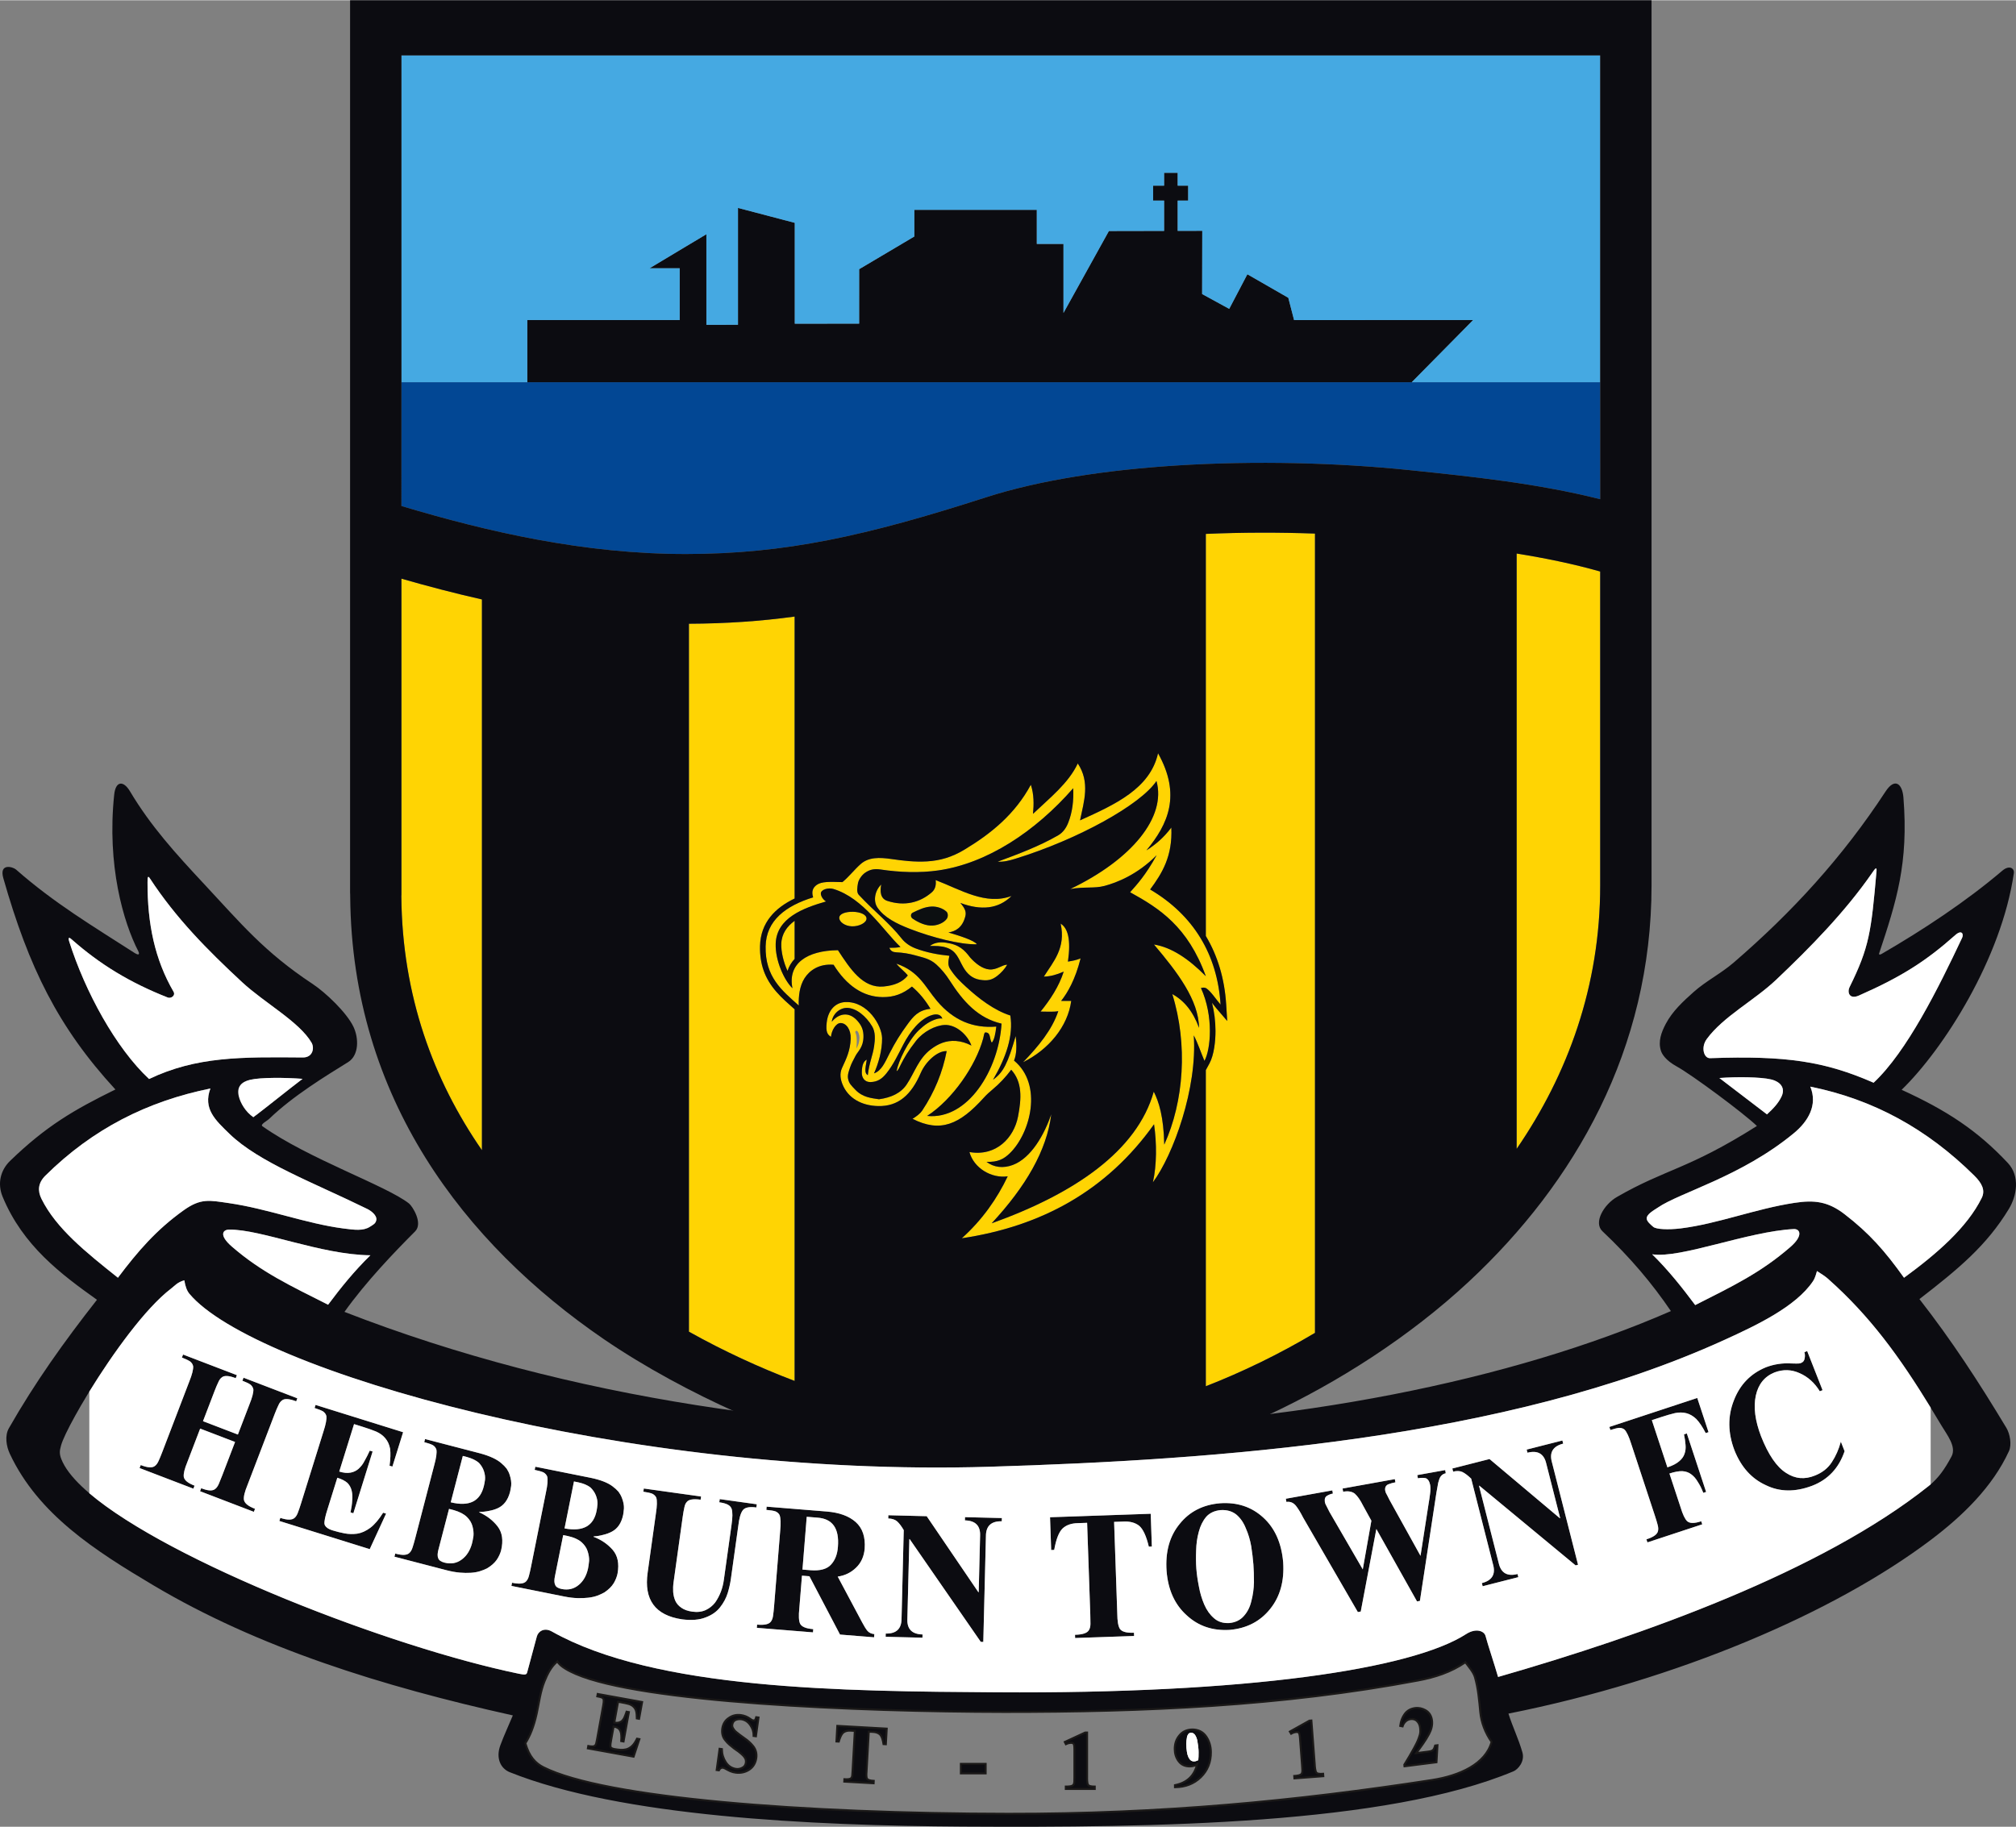 <svg xmlns:inkscape="http://www.inkscape.org/namespaces/inkscape" xmlns:sodipodi="http://sodipodi.sourceforge.net/DTD/sodipodi-0.dtd" xmlns="http://www.w3.org/2000/svg" xmlns:svg="http://www.w3.org/2000/svg" version="1.1" width="332.152" height="301.067" id="svg149" viewBox="0 0 577.008 522.85" sodipodi:docname="98d121caaa95ef8af775e811dd1078ce.cdr">
  <rect x="0" y="0" width="577.008" height="522.85" fill="#808080" stroke="none"/>
  <defs id="defs153"/>
  <sodipodi:namedview id="namedview151" pagecolor="#ffffff" bordercolor="#666666" borderopacity="1.0" inkscape:pageshadow="2" inkscape:pageopacity="0.0" inkscape:pagecheckerboard="0"/>
  <g id="Layer1000" transform="translate(-9.134,-159.52)">
    <path d="m 481.829,159.52 v 253.346 c 0,46.933 -21.947,85.152 -52.212,113.378 -38.847,36.23 -91.773,55.943 -129.138,56.275 -2.406,0.02 1.032,0.033 -1.002,0.033 -31.128,0 -78.264,-12.859 -117.628,-39.836 -39.837,-27.3 -71.97,-69.007 -72.481,-126.5 -0.023,-2.561 -0.035,0.185 -0.035,-1.371 V 159.52 Z M 124.026,304.291 c 12.69,3.803 25.613,7.159 38.81,9.607 13.977,2.592 28.224,4.157 42.768,4.137 14.14,-0.019 26.939,-1.311 40.47,-3.959 13.753,-2.691 28.117,-6.749 45.237,-12.262 15.362,-4.947 34.625,-7.866 54.744,-9.13 22.353,-1.405 45.971,-0.79 66.49,1.336 l 0.497,0.051 c 17.623,1.825 36.05,3.735 54.091,8.271 V 175.282 H 124.026 Z m 343.109,18.751 c -18.195,-5.162 -37.626,-7.175 -56.127,-9.091 l -0.497,-0.051 c -19.458,-2.016 -41.904,-2.596 -63.203,-1.257 -18.643,1.172 -36.243,3.796 -49.892,8.191 -18.034,5.807 -33.13,10.075 -47.507,12.889 -14.599,2.857 -28.604,4.251 -44.306,4.272 -15.904,0.022 -31.332,-1.662 -46.368,-4.45 -11.949,-2.216 -23.675,-5.136 -35.21,-8.452 v 89.755 c 0,2.433 -0.038,-0.431 -0.023,1.256 0.46,51.784 29.77,89.601 66.109,114.504 36.812,25.227 80.587,37.253 109.363,37.253 2.668,0 -0.892,0.039 0.887,0.024 34.276,-0.304 83.108,-18.649 119.266,-52.372 27.537,-25.682 47.506,-60.315 47.506,-102.645 z" style="fill:none" id="path2"/>
    <g id="Layer1001">
      <path d="m 414.467,661.297 3.343,-0.423 c 0.389,-0.043 1.097,-0.145 1.411,-0.425 0.326,-0.243 0.532,-0.868 0.637,-1.242 l 0.025,-0.09 0.672,-0.085 -0.284,4.872 -9.155,1.16 -0.057,-0.447 0.026,-0.043 c 0.937,-1.522 1.863,-3.064 2.716,-4.635 0.493,-0.909 1.04,-1.934 1.384,-2.914 0.204,-0.54 0.418,-1.192 0.458,-1.769 0.008,-0.408 -0.005,-0.819 -0.056,-1.223 -0.091,-0.721 -0.347,-1.389 -0.878,-1.904 -0.5,-0.516 -1.16,-0.651 -1.855,-0.576 -0.523,0.081 -0.983,0.286 -1.377,0.639 -0.408,0.366 -0.692,0.814 -0.865,1.334 l -0.039,0.118 -0.671,-0.133 0.016,-0.131 c 0.145,-1.188 0.538,-2.299 1.242,-3.271 0.736,-1.016 1.772,-1.549 3.008,-1.714 1.058,-0.141 2.058,0.108 2.984,0.631 1.097,0.619 1.649,1.637 1.829,2.865 0.202,1.374 -0.194,2.722 -0.832,3.93 -0.985,1.865 -2.397,3.771 -3.681,5.476 z m -36.161,-6.168 5.6,-3.13 0.565,-0.043 0.957,12.576 c 0.032,0.602 0.114,1.789 0.44,2.303 0.152,0.191 0.375,0.285 0.608,0.335 0.381,0.082 0.827,0.071 1.214,0.041 l 0.141,-0.011 0.052,0.695 -8.267,0.629 -0.053,-0.695 0.143,-0.01 c 0.523,-0.035 1.705,-0.145 2.002,-0.67 0.145,-0.257 0.183,-0.585 0.184,-0.871 -0.018,-0.492 -0.052,-0.983 -0.089,-1.473 l -0.581,-7.629 c -0.029,-0.495 -0.086,-1.051 -0.242,-1.52 -0.141,-0.374 -0.499,-0.435 -0.858,-0.408 -0.47,0.051 -0.917,0.192 -1.328,0.428 l -0.12,0.07 z m -26.553,9.4 c -0.255,0.16 -0.529,0.285 -0.82,0.375 -0.415,0.128 -0.841,0.194 -1.276,0.194 -1.307,-8e-4 -2.419,-0.447 -3.203,-1.511 -0.749,-1.017 -1.083,-2.178 -1.093,-3.437 -0.012,-1.458 0.384,-2.792 1.324,-3.911 0.93,-1.167 2.21,-1.67 3.689,-1.711 1.672,0.017 3.064,0.634 4.013,2.043 0.895,1.329 1.305,2.823 1.318,4.423 0.011,1.359 -0.195,2.709 -0.709,3.972 -0.497,1.22 -1.229,2.28 -2.169,3.2 -2,1.958 -4.476,2.826 -7.259,2.878 l -0.143,0.002 -0.005,-0.58 0.114,-0.024 c 3.347,-0.699 5.427,-2.653 6.218,-5.912 z m 0.217,-1.332 c 0.064,-0.713 0.071,-1.443 0.07,-2.157 -10e-4,-1.078 -0.165,-2.218 -0.352,-3.273 -0.117,-0.553 -0.307,-1.101 -0.622,-1.575 -0.253,-0.38 -0.591,-0.585 -1.044,-0.596 -0.259,0.015 -0.481,0.106 -0.648,0.304 -0.185,0.241 -0.298,0.527 -0.37,0.814 -0.058,0.347 -0.107,0.693 -0.14,1.043 -0.028,0.283 -0.045,0.57 -0.043,0.854 0.009,1.136 0.095,2.743 0.589,3.785 0.298,0.628 0.739,1.134 1.485,1.119 0.199,-0.004 0.404,-0.033 0.588,-0.11 0.163,-0.068 0.324,-0.14 0.487,-0.208 z m -38.084,-5.098 5.821,-2.696 h 0.567 v 12.612 c -0.014,0.603 -0.022,1.792 0.263,2.33 0.137,0.202 0.352,0.313 0.581,0.38 0.374,0.111 0.819,0.134 1.207,0.134 h 0.142 v 0.697 h -8.291 v -0.698 l 0.143,10e-4 c 0.524,0.005 1.711,-0.015 2.047,-0.516 0.164,-0.244 0.227,-0.569 0.25,-0.855 0.019,-0.491 0.023,-0.984 0.023,-1.475 v -7.651 c 0.009,-0.496 -0.006,-1.054 -0.126,-1.534 -0.113,-0.384 -0.465,-0.472 -0.824,-0.472 -0.473,0.015 -0.929,0.122 -1.356,0.326 l -0.126,0.06 z m -29.737,9.001 v -2.736 h 7.093 v 2.736 z m -26.36,-11.945 -0.651,11.597 c -0.043,0.507 -0.093,1.415 0.156,1.873 0.127,0.2 0.353,0.317 0.57,0.394 0.371,0.131 0.815,0.179 1.206,0.202 l 0.141,0.008 -0.039,0.695 -8.401,-0.472 0.039,-0.697 0.143,0.01 c 0.474,0.032 1.536,0.072 1.858,-0.393 0.152,-0.19 0.215,-0.443 0.24,-0.68 0.04,-0.388 0.067,-0.778 0.089,-1.168 l 0.651,-11.593 -1.13,-0.063 c -0.711,-0.052 -1.465,0.039 -2.059,0.455 -0.704,0.519 -1.136,1.76 -1.369,2.564 l -0.031,0.108 -0.671,-0.037 0.251,-4.469 14.145,0.794 -0.251,4.469 -0.671,-0.038 -0.018,-0.113 c -0.131,-0.82 -0.405,-2.103 -1.035,-2.695 -0.561,-0.485 -1.296,-0.659 -2.024,-0.687 z m -41.935,-0.854 c 0.191,-1.304 0.785,-2.368 1.897,-3.086 1.024,-0.726 2.172,-0.973 3.415,-0.812 0.994,0.13 1.903,0.495 2.715,1.102 0.253,0.224 0.549,0.38 0.878,0.436 0.207,0.028 0.393,-0.002 0.511,-0.178 0.056,-0.106 0.103,-0.209 0.15,-0.315 0.04,-0.107 0.077,-0.213 0.108,-0.323 l 0.033,-0.119 0.668,0.092 -0.739,5.375 -0.671,-0.092 0.002,-0.126 c 0.02,-1.101 -0.32,-2.101 -0.959,-2.999 -0.621,-0.907 -1.454,-1.482 -2.538,-1.662 -0.582,-0.08 -1.143,-0.015 -1.678,0.218 -0.565,0.266 -0.834,0.763 -0.929,1.362 -0.049,0.355 0.034,0.684 0.227,0.998 0.186,0.362 0.466,0.683 0.757,0.959 0.384,0.327 0.775,0.638 1.185,0.931 0.448,0.321 0.894,0.642 1.334,0.969 0.956,0.642 1.806,1.41 2.525,2.315 0.345,0.455 0.598,0.957 0.751,1.508 0.169,0.61 0.179,1.25 0.093,1.876 -0.219,1.401 -0.858,2.555 -2.062,3.326 -1.168,0.748 -2.456,0.999 -3.829,0.822 -0.521,-0.068 -1.037,-0.195 -1.52,-0.405 -0.229,-0.1 -0.453,-0.205 -0.668,-0.324 -0.245,-0.117 -0.483,-0.245 -0.72,-0.384 -0.232,-0.143 -0.481,-0.245 -0.745,-0.297 -0.227,-0.031 -0.434,0.009 -0.626,0.127 -0.202,0.141 -0.364,0.316 -0.478,0.535 l -0.046,0.088 -0.644,-0.089 0.836,-6.083 0.667,0.092 0.001,0.122 c 0.012,1.301 0.38,2.49 1.08,3.584 0.695,1.085 1.653,1.76 2.926,1.966 0.643,0.088 1.25,-0.018 1.826,-0.334 0.604,-0.285 0.914,-0.783 1.017,-1.432 0.056,-0.405 0.019,-0.799 -0.14,-1.173 -0.181,-0.38 -0.45,-0.711 -0.753,-1 -0.763,-0.727 -1.621,-1.367 -2.51,-1.95 -0.449,-0.343 -0.884,-0.703 -1.31,-1.074 -0.427,-0.373 -0.822,-0.78 -1.167,-1.227 -0.808,-0.95 -1.029,-2.098 -0.873,-3.321 z m -29.815,-7.707 -1.083,5.972 c 0.453,0.07 0.939,0.082 1.377,-0.047 0.358,-0.105 0.672,-0.282 0.929,-0.548 0.138,-0.152 0.261,-0.315 0.372,-0.488 0.11,-0.173 0.197,-0.362 0.272,-0.562 0.199,-0.447 0.369,-0.909 0.521,-1.374 l 0.038,-0.117 0.664,0.12 -1.526,8.416 -0.667,-0.121 0.009,-0.126 c 0.018,-0.267 0.033,-0.534 0.036,-0.802 0.003,-0.243 -0.007,-0.486 -0.03,-0.735 -0.017,-0.399 -0.087,-0.8 -0.239,-1.171 -0.144,-0.352 -0.365,-0.643 -0.665,-0.871 -0.378,-0.243 -0.846,-0.385 -1.29,-0.475 l -0.727,4.005 c -0.089,0.46 -0.266,1.407 -0.145,1.857 0.066,0.163 0.203,0.276 0.361,0.362 0.217,0.132 0.538,0.205 0.786,0.25 0.55,0.1 1.104,0.168 1.661,0.208 0.558,0.04 1.117,-0.008 1.66,-0.134 0.615,-0.155 1.155,-0.485 1.625,-0.906 0.607,-0.545 1.075,-1.328 1.431,-2.054 l 0.047,-0.096 0.684,0.124 -1.658,5.026 -13.097,-2.376 0.124,-0.687 0.141,0.027 c 0.458,0.088 1.458,0.249 1.821,-0.171 0.168,-0.173 0.26,-0.42 0.314,-0.654 0.096,-0.376 0.173,-0.761 0.242,-1.142 l 1.734,-9.561 c 0.102,-0.516 0.255,-1.397 0.111,-1.905 -0.09,-0.217 -0.263,-0.361 -0.461,-0.465 -0.365,-0.148 -0.801,-0.236 -1.187,-0.306 l -0.14,-0.025 0.124,-0.685 12.716,2.306 -0.872,4.807 -0.659,-0.119 3e-4,-0.119 c 0.002,-0.692 -0.041,-1.448 -0.229,-2.112 -0.17,-0.476 -0.431,-0.896 -0.821,-1.225 -0.373,-0.329 -0.829,-0.546 -1.3,-0.686 -0.632,-0.168 -1.275,-0.301 -1.918,-0.418 z" style="fill:#0c0c11;fill-rule:evenodd" id="path4"/>
    </g>
    <g id="Layer1002">
      <path d="m 411.239,664.904 8.898,-1.127 0.268,-4.583 -0.41,0.052 c -0.19,0.678 -0.419,1.116 -0.689,1.317 -0.248,0.222 -0.743,0.37 -1.48,0.452 l -3.673,0.466 c 1.833,-2.431 3.124,-4.338 3.871,-5.725 0.716,-1.383 0.99,-2.663 0.817,-3.844 -0.19,-1.284 -0.777,-2.201 -1.759,-2.762 -0.955,-0.533 -1.919,-0.738 -2.895,-0.614 -1.277,0.177 -2.247,0.728 -2.911,1.657 -0.66,0.901 -1.066,1.972 -1.216,3.205 l 0.419,0.083 c 0.183,-0.549 0.482,-1.015 0.905,-1.395 0.405,-0.363 0.887,-0.587 1.452,-0.674 0.837,-0.09 1.494,0.118 1.978,0.617 0.506,0.492 0.812,1.154 0.917,1.985 0.048,0.379 0.066,0.797 0.057,1.246 -0.031,0.459 -0.184,1.067 -0.467,1.814 -0.486,1.385 -1.855,3.909 -4.111,7.573 z" style="fill:#0c0c11;fill-rule:evenodd" id="path7"/>
      <path d="m 378.503,655.181 0.222,0.37 c 0.427,-0.245 0.891,-0.393 1.383,-0.446 0.531,-0.04 0.866,0.128 1.006,0.5 0.131,0.393 0.213,0.913 0.251,1.561 l 0.581,7.626 c 0.046,0.601 0.075,1.094 0.089,1.48 -0.002,0.384 -0.067,0.702 -0.203,0.945 -0.239,0.421 -0.945,0.664 -2.116,0.742 l 0.031,0.412 7.984,-0.608 -0.031,-0.412 c -0.516,0.039 -0.935,0.025 -1.254,-0.044 -0.307,-0.066 -0.538,-0.195 -0.692,-0.389 -0.251,-0.395 -0.404,-1.189 -0.468,-2.381 l -0.946,-12.431 -0.393,0.03 z" style="fill:#0c0c11;fill-rule:evenodd" id="path9"/>
      <path d="m 348.68,658.612 c -0.002,-0.224 0.011,-0.518 0.043,-0.869 0.036,-0.348 0.083,-0.7 0.142,-1.055 0.09,-0.356 0.222,-0.647 0.398,-0.876 0.184,-0.218 0.438,-0.34 0.754,-0.358 0.498,0.011 0.886,0.232 1.167,0.659 0.293,0.438 0.506,0.976 0.642,1.624 0.243,1.373 0.36,2.472 0.355,3.302 0.007,0.884 -0.018,1.634 -0.078,2.256 -0.185,0.075 -0.373,0.158 -0.566,0.24 -0.192,0.079 -0.408,0.119 -0.64,0.121 -0.699,0.017 -1.235,-0.38 -1.616,-1.199 -0.385,-0.796 -0.588,-2.076 -0.602,-3.845 z m -3.113,12.288 c 2.915,-0.054 5.301,-1 7.162,-2.838 0.927,-0.891 1.637,-1.94 2.137,-3.152 0.477,-1.185 0.71,-2.492 0.698,-3.917 -0.013,-1.621 -0.446,-3.07 -1.294,-4.345 -0.887,-1.302 -2.186,-1.963 -3.896,-1.98 -1.536,0.043 -2.729,0.594 -3.577,1.658 -0.876,1.042 -1.306,2.316 -1.294,3.821 0.01,1.297 0.363,2.414 1.065,3.354 0.703,0.967 1.734,1.449 3.089,1.454 0.417,-0.003 0.826,-0.065 1.234,-0.188 0.401,-0.127 0.758,-0.315 1.08,-0.565 v 0 c -0.732,3.511 -2.87,5.637 -6.408,6.376 z" style="fill:#0c0c11;fill-rule:evenodd" id="path11"/>
      <path d="m 314.079,658.166 0.193,0.386 c 0.444,-0.212 0.919,-0.324 1.413,-0.34 0.533,0 0.853,0.193 0.965,0.575 0.101,0.402 0.143,0.927 0.131,1.575 v 7.649 c 0,0.602 -0.008,1.096 -0.023,1.482 -0.031,0.382 -0.12,0.695 -0.274,0.927 -0.27,0.402 -0.992,0.591 -2.166,0.579 v 0.413 h 8.008 v -0.413 c -0.517,0 -0.934,-0.046 -1.247,-0.139 -0.301,-0.089 -0.521,-0.235 -0.66,-0.44 -0.22,-0.413 -0.313,-1.216 -0.286,-2.409 v -12.467 h -0.394 z" style="fill:#0c0c11;fill-rule:evenodd" id="path13"/>
      <path d="m 284.291,666.958 h 6.81 v -2.452 h -6.81 z" style="fill:#0c0c11;fill-rule:evenodd" id="path15"/>
      <path d="m 248.68,657.823 0.416,0.023 c 0.389,-1.343 0.86,-2.225 1.421,-2.639 0.551,-0.387 1.272,-0.547 2.154,-0.482 l 1.268,0.071 -0.659,11.734 c -0.026,0.459 -0.055,0.848 -0.089,1.174 -0.033,0.323 -0.125,0.573 -0.27,0.754 -0.257,0.372 -0.915,0.517 -1.978,0.446 l -0.023,0.412 8.118,0.456 0.023,-0.412 c -0.528,-0.03 -0.942,-0.099 -1.245,-0.209 -0.307,-0.106 -0.519,-0.257 -0.644,-0.454 -0.2,-0.367 -0.256,-1.02 -0.176,-1.959 l 0.659,-11.734 1.28,0.072 c 0.887,0.034 1.593,0.275 2.11,0.722 0.503,0.473 0.861,1.402 1.081,2.779 l 0.416,0.023 0.235,-4.186 -13.862,-0.778 z" style="fill:#0c0c11;fill-rule:evenodd" id="path17"/>
      <path d="m 215.994,654.321 c -0.165,1.287 0.116,2.358 0.841,3.21 0.338,0.436 0.723,0.84 1.151,1.21 0.421,0.37 0.855,0.726 1.303,1.068 0.987,0.646 1.829,1.3 2.521,1.96 0.345,0.328 0.609,0.676 0.784,1.043 0.162,0.381 0.214,0.797 0.151,1.252 -0.117,0.74 -0.484,1.251 -1.096,1.541 -0.59,0.324 -1.226,0.44 -1.906,0.346 -1.296,-0.209 -2.306,-0.886 -3.026,-2.029 -0.724,-1.113 -1.09,-2.333 -1.103,-3.659 l -0.406,-0.056 -0.797,5.803 0.406,0.056 c 0.121,-0.233 0.296,-0.427 0.525,-0.587 0.217,-0.134 0.458,-0.186 0.726,-0.15 0.281,0.054 0.547,0.161 0.798,0.316 0.249,0.147 0.488,0.274 0.708,0.378 0.225,0.124 0.448,0.229 0.661,0.321 0.426,0.187 0.919,0.317 1.481,0.395 1.383,0.174 2.628,-0.091 3.735,-0.8 1.107,-0.709 1.773,-1.783 1.999,-3.229 0.09,-0.658 0.061,-1.266 -0.089,-1.817 -0.149,-0.531 -0.391,-1.016 -0.727,-1.46 -0.691,-0.871 -1.522,-1.632 -2.492,-2.284 -0.449,-0.334 -0.895,-0.661 -1.336,-0.971 -0.45,-0.327 -0.847,-0.642 -1.196,-0.94 -0.352,-0.333 -0.618,-0.665 -0.79,-1.001 -0.21,-0.341 -0.293,-0.703 -0.241,-1.082 0.114,-0.717 0.451,-1.208 1.009,-1.471 0.551,-0.24 1.135,-0.315 1.758,-0.23 1.094,0.181 1.974,0.754 2.636,1.722 0.673,0.946 1.003,1.973 0.983,3.081 l 0.406,0.056 0.7,-5.095 -0.406,-0.056 c -0.031,0.109 -0.069,0.22 -0.112,0.335 -0.045,0.103 -0.095,0.213 -0.159,0.333 -0.138,0.207 -0.356,0.29 -0.654,0.249 -0.35,-0.06 -0.671,-0.221 -0.953,-0.47 -0.774,-0.578 -1.657,-0.933 -2.64,-1.068 -1.249,-0.156 -2.353,0.105 -3.316,0.787 -1.031,0.665 -1.643,1.661 -1.837,2.99 z" style="fill:#0c0c11;fill-rule:evenodd" id="path19"/>
      <path d="m 185.924,646.429 1.227,0.223 c 0.726,0.132 1.371,0.272 1.929,0.42 0.544,0.162 0.999,0.401 1.357,0.717 0.385,0.325 0.672,0.753 0.862,1.286 0.16,0.567 0.238,1.283 0.236,2.158 l 0.403,0.073 0.821,-4.528 -12.438,-2.256 -0.074,0.406 c 0.532,0.096 0.937,0.201 1.218,0.315 0.265,0.138 0.444,0.32 0.537,0.544 0.112,0.397 0.079,1.058 -0.105,1.982 l -1.734,9.558 c -0.082,0.452 -0.164,0.838 -0.244,1.153 -0.073,0.316 -0.191,0.554 -0.35,0.717 -0.293,0.339 -0.941,0.406 -1.949,0.211 l -0.074,0.406 12.836,2.328 1.569,-4.754 -0.418,-0.076 c -0.454,0.926 -0.942,1.623 -1.463,2.097 -0.537,0.475 -1.097,0.79 -1.685,0.938 -0.569,0.132 -1.139,0.178 -1.705,0.138 -0.585,-0.043 -1.141,-0.113 -1.677,-0.21 -0.372,-0.068 -0.651,-0.157 -0.834,-0.269 -0.207,-0.112 -0.349,-0.26 -0.42,-0.433 -0.094,-0.347 -0.044,-0.989 0.139,-1.933 l 0.752,-4.145 c 0.623,0.113 1.117,0.289 1.482,0.524 0.328,0.248 0.565,0.562 0.717,0.935 0.147,0.356 0.23,0.764 0.25,1.218 0.023,0.244 0.033,0.489 0.03,0.743 -0.004,0.262 -0.018,0.53 -0.037,0.809 l 0.403,0.073 1.476,-8.137 -0.403,-0.073 c -0.167,0.507 -0.341,0.97 -0.526,1.387 -0.084,0.224 -0.177,0.415 -0.282,0.581 -0.12,0.186 -0.249,0.355 -0.386,0.507 -0.271,0.281 -0.6,0.476 -0.994,0.589 -0.432,0.13 -0.959,0.14 -1.582,0.027 z" style="fill:#0c0c11;fill-rule:evenodd" id="path21"/>
    </g>
    <path d="m 505.563,574.609 c 1.91,4.794 4.897,8.115 8.95,9.966 3.978,1.966 8.404,2.027 13.279,0.184 4.549,-1.752 7.646,-5.05 9.29,-9.895 l -1.072,-2.727 v 0 c -0.593,2.193 -1.453,4.147 -2.575,5.852 -1.105,1.725 -2.719,3.01 -4.846,3.846 -2.916,1.193 -5.667,0.947 -8.257,-0.756 -2.693,-1.7 -5.085,-5.199 -7.17,-10.5 -1.704,-4.466 -2.205,-8.347 -1.491,-11.637 0.712,-3.252 2.494,-5.466 5.347,-6.625 2.453,-0.927 4.849,-0.857 7.186,0.202 2.361,1.032 4.291,2.762 5.779,5.186 l 0.791,-0.311 -4.403,-11.197 -0.791,0.311 c 0.17,0.565 0.197,1.158 0.073,1.764 -0.086,0.656 -0.43,1.097 -1.042,1.338 -0.366,0.144 -0.828,0.195 -1.383,0.163 -0.569,3e-4 -1.053,-0.004 -1.46,-0.03 -2.479,-0.149 -4.869,0.215 -7.18,1.086 -4.384,1.798 -7.443,4.952 -9.184,9.463 -1.801,4.535 -1.751,9.307 0.159,14.315 z" style="fill:#0c0c11;fill-rule:evenodd" id="path24"/>
    <path d="m 481.912,565.978 2.68,-0.884 c 1.47,-0.484 2.78,-0.862 3.947,-1.138 1.155,-0.235 2.23,-0.226 3.234,0.026 1.013,0.258 1.974,0.814 2.873,1.674 0.904,0.949 1.792,2.285 2.685,4.021 l 0.807,-0.266 -3.226,-9.785 -25.158,8.294 0.29,0.878 c 1.066,-0.351 1.91,-0.557 2.539,-0.618 0.626,0.003 1.14,0.179 1.542,0.529 0.617,0.67 1.245,2.011 1.875,4.024 l 6.809,20.654 c 0.322,0.977 0.575,1.822 0.757,2.526 0.197,0.7 0.231,1.289 0.113,1.774 -0.179,0.969 -1.285,1.762 -3.319,2.405 l 0.29,0.878 15.685,-5.171 -0.289,-0.878 c -0.99,0.326 -1.807,0.486 -2.45,0.48 -0.648,0.005 -1.157,-0.156 -1.548,-0.472 -0.66,-0.62 -1.29,-1.941 -1.9,-3.97 l -3.199,-9.703 c 1.462,-0.482 2.688,-0.704 3.685,-0.678 1.028,0.071 1.879,0.372 2.563,0.911 0.722,0.526 1.335,1.235 1.847,2.122 0.292,0.45 0.567,0.924 0.818,1.405 0.281,0.572 0.543,1.159 0.778,1.773 l 0.807,-0.266 -5.518,-16.738 -0.807,0.266 c 0.219,1.047 0.359,2.038 0.433,2.979 0.092,0.944 -0.002,1.812 -0.291,2.599 -0.251,0.775 -0.767,1.49 -1.556,2.142 -0.769,0.663 -1.88,1.238 -3.341,1.72 z" style="fill:#0c0c11;fill-rule:evenodd" id="path26"/>
    <path d="m 460.092,607.55 0.699,-0.178 -7.484,-29.402 c -0.764,-2.776 0.311,-4.53 3.233,-5.274 l -0.228,-0.896 -10.225,2.603 0.228,0.896 c 2.937,-0.748 4.723,0.287 5.376,3.082 l 3.981,15.639 -0.093,0.024 -20.121,-16.936 -10.645,2.71 0.228,0.896 c 1.049,-0.267 1.937,-0.225 2.659,0.108 0.736,0.357 1.568,0.992 2.511,1.903 l 6.269,24.627 c 0.762,2.767 -0.303,4.528 -3.217,5.27 l 0.228,0.896 10.209,-2.599 -0.228,-0.896 c -2.937,0.748 -4.723,-0.287 -5.376,-3.082 l -5.645,-22.173 0.093,-0.024 z" style="fill:#0c0c11;fill-rule:evenodd" id="path28"/>
    <path d="m 377.322,589.382 c 1.08,-0.159 1.984,0.205 2.712,1.084 0.7,0.902 1.392,2.033 2.067,3.387 l 15.669,27.059 0.829,-0.149 4.466,-23.629 v 0 l 11.639,20.732 0.829,-0.149 4.712,-30.91 c 0.139,-0.675 0.264,-1.339 0.359,-1.988 0.076,-0.619 0.21,-1.188 0.406,-1.724 0.306,-1.065 0.94,-1.706 1.92,-1.918 l -0.164,-0.91 -7.977,1.435 0.164,0.91 c 0.821,-0.148 1.56,-0.158 2.209,-0.037 0.642,0.218 1.072,0.844 1.292,1.884 0.135,0.749 0.128,1.619 -0.016,2.629 -0.127,1.015 -0.264,1.927 -0.406,2.725 l -2.326,15.006 v 0 l -8.9,-16.052 c -0.187,-0.362 -0.404,-0.797 -0.649,-1.297 -0.292,-0.448 -0.479,-0.898 -0.56,-1.348 -0.128,-0.847 0.164,-1.444 0.855,-1.77 0.646,-0.257 1.336,-0.451 2.07,-0.583 l -0.164,-0.91 -14.961,2.691 0.164,0.91 c 1.42,-0.255 2.529,-0.068 3.335,0.559 0.794,0.701 1.575,1.825 2.34,3.365 l 2.409,4.38 -2.463,13.933 v 0 l -9.555,-16.479 c -0.228,-0.407 -0.47,-0.89 -0.724,-1.442 -0.311,-0.506 -0.502,-0.981 -0.58,-1.415 -0.123,-0.865 0.097,-1.458 0.676,-1.764 0.5,-0.301 1.042,-0.504 1.626,-0.609 l -0.164,-0.91 -13.304,2.393 z" style="fill:#0c0c11;fill-rule:evenodd" id="path30"/>
    <path d="m 351.549,608.538 c -0.12,-1.586 -0.141,-3.335 -0.062,-5.257 0.043,-1.867 0.286,-3.637 0.747,-5.31 0.447,-1.733 1.165,-3.175 2.139,-4.332 0.994,-1.107 2.376,-1.75 4.14,-1.918 1.777,-0.1 3.257,0.325 4.454,1.265 1.185,0.994 2.097,2.311 2.746,3.961 0.708,1.585 1.215,3.297 1.54,5.136 0.288,1.894 0.501,3.629 0.622,5.215 0.115,1.517 0.164,3.212 0.162,5.093 -0.046,1.832 -0.288,3.619 -0.742,5.362 -0.394,1.694 -1.099,3.109 -2.121,4.253 -1.035,1.197 -2.43,1.884 -4.202,2.053 -1.769,0.1 -3.236,-0.369 -4.392,-1.4 -1.136,-0.98 -2.062,-2.27 -2.763,-3.881 -0.713,-1.654 -1.222,-3.383 -1.544,-5.188 -0.366,-1.853 -0.607,-3.534 -0.722,-5.051 z m -8.522,0.648 c 0.435,5.402 2.364,9.616 5.763,12.661 3.33,3.084 7.44,4.471 12.322,4.169 4.855,-0.438 8.708,-2.43 11.55,-5.984 2.844,-3.519 4.09,-7.974 3.735,-13.382 -0.476,-5.521 -2.384,-9.788 -5.727,-12.819 -3.343,-3.049 -7.45,-4.401 -12.313,-4.066 -4.874,0.405 -8.729,2.363 -11.557,5.88 -2.901,3.506 -4.167,8.014 -3.771,13.541 z" style="fill:#0c0c11;fill-rule:evenodd" id="path32"/>
    <path d="m 309.994,603.152 0.865,-0.03 c 0.543,-3.072 1.347,-5.132 2.426,-6.164 1.066,-0.971 2.524,-1.471 4.361,-1.5 l 2.636,-0.091 0.91,26.296 c 0.035,1.028 0.05,1.901 0.043,2.636 -0.007,0.727 -0.147,1.302 -0.413,1.736 -0.459,0.88 -1.791,1.333 -4.003,1.384 l 0.032,0.924 16.875,-0.584 -0.032,-0.924 c -1.098,0.038 -1.966,-0.036 -2.615,-0.221 -0.656,-0.176 -1.123,-0.471 -1.419,-0.885 -0.484,-0.779 -0.727,-2.223 -0.744,-4.333 l -0.909,-26.296 2.66,-0.092 c 1.841,-0.099 3.347,0.299 4.501,1.193 1.132,0.956 2.052,2.956 2.774,5.984 l 0.865,-0.03 -0.325,-9.382 -28.814,0.997 z" style="fill:#0c0c11;fill-rule:evenodd" id="path34"/>
    <path d="m 289.845,629.444 0.722,0.018 0.753,-30.33 c 0.016,-2.879 1.526,-4.277 4.54,-4.202 l 0.023,-0.924 -10.548,-0.262 -0.023,0.924 c 3.029,0.075 4.469,1.555 4.341,4.422 l -0.401,16.133 -0.096,-0.002 -14.786,-21.75 -10.98,-0.273 -0.023,0.925 c 1.082,0.027 1.925,0.307 2.53,0.824 0.612,0.543 1.241,1.38 1.903,2.512 l -0.631,25.405 c -0.015,2.87 -1.518,4.277 -4.523,4.202 l -0.023,0.925 10.532,0.262 0.023,-0.925 c -3.03,-0.075 -4.469,-1.555 -4.341,-4.422 l 0.568,-22.873 0.096,0.003 z" style="fill:#0c0c11;fill-rule:evenodd" id="path36"/>
    <path d="m 238.669,610.49 2.134,0.172 8.754,16.69 9.749,0.788 0.075,-0.922 c -0.847,-0.068 -1.513,-0.391 -1.998,-0.95 -0.438,-0.547 -0.93,-1.333 -1.466,-2.356 l -7.013,-13.15 c 2.043,-0.294 3.792,-1.142 5.241,-2.551 1.439,-1.375 2.268,-3.181 2.473,-5.419 0.247,-3.345 -0.617,-5.904 -2.567,-7.648 -1.944,-1.718 -4.702,-2.722 -8.283,-3.011 l -17.213,-1.391 -0.075,0.922 c 1.119,0.09 1.976,0.229 2.58,0.417 0.576,0.246 0.981,0.608 1.216,1.087 0.309,0.857 0.366,2.336 0.164,4.436 l -1.752,21.677 c -0.083,1.025 -0.178,1.902 -0.284,2.622 -0.091,0.721 -0.288,1.277 -0.586,1.678 -0.541,0.824 -1.869,1.124 -3.992,0.926 l -0.074,0.922 16.071,1.299 0.075,-0.922 c -1.055,-0.085 -1.894,-0.257 -2.493,-0.514 -0.607,-0.249 -1.03,-0.595 -1.267,-1.039 -0.384,-0.829 -0.45,-2.291 -0.225,-4.389 z m 0.141,-1.74 1.221,-15.112 3.029,0.245 c 4.352,0.291 6.324,3.069 5.898,8.333 -0.149,2.147 -0.802,3.846 -1.973,5.104 -1.158,1.294 -3.124,1.837 -5.897,1.613 z" style="fill:#0c0c11;fill-rule:evenodd" id="path38"/>
    <path d="m 193.27,586.463 c 1.112,0.155 1.96,0.343 2.536,0.564 0.56,0.279 0.952,0.665 1.174,1.159 0.25,0.873 0.214,2.352 -0.109,4.436 l -2.367,16.959 c -1.121,7.803 2.156,12.275 9.833,13.416 2.713,0.344 4.964,0.16 6.73,-0.544 1.766,-0.652 3.147,-1.612 4.141,-2.878 1.022,-1.289 1.757,-2.67 2.212,-4.134 0.428,-1.442 0.729,-2.787 0.901,-4.02 l 2.115,-15.152 c 0.245,-2.165 0.664,-3.66 1.272,-4.474 0.593,-0.825 1.894,-1.097 3.895,-0.818 l 0.128,-0.916 -10.601,-1.48 -0.128,0.916 c 1.048,0.146 1.844,0.362 2.395,0.649 0.552,0.278 0.933,0.68 1.135,1.206 0.306,0.941 0.292,2.493 -0.033,4.647 l -2.176,15.589 c -0.32,2.469 -1.154,4.674 -2.518,6.613 -0.727,0.92 -1.612,1.634 -2.669,2.132 -1.107,0.509 -2.393,0.67 -3.854,0.466 -1.31,-0.183 -2.351,-0.555 -3.124,-1.108 -0.791,-0.538 -1.371,-1.195 -1.731,-1.978 -0.344,-0.781 -0.55,-1.63 -0.624,-2.548 -0.052,-0.906 -0.019,-1.835 0.111,-2.769 l 2.611,-18.705 c 0.149,-1.07 0.305,-1.956 0.469,-2.666 0.124,-0.716 0.362,-1.258 0.704,-1.621 0.555,-0.726 1.88,-0.942 3.961,-0.652 l 0.128,-0.916 -16.389,-2.287 z" style="fill:#0c0c11;fill-rule:evenodd" id="path40"/>
    <path d="m 170.328,598.882 1.321,0.265 c 1.715,0.379 3.012,0.966 3.91,1.746 0.875,0.775 1.468,1.652 1.771,2.63 0.301,0.942 0.447,1.844 0.419,2.72 -0.094,0.916 -0.197,1.635 -0.303,2.161 -0.439,2.063 -1.338,3.655 -2.688,4.759 -1.365,1.137 -2.996,1.524 -4.883,1.145 -1.014,-0.203 -1.622,-0.599 -1.842,-1.171 -0.293,-0.579 -0.299,-1.444 -0.044,-2.592 z m 3.081,-15.356 1.273,0.255 c 1.495,0.335 2.647,0.831 3.459,1.47 0.731,0.72 1.261,1.496 1.568,2.333 0.319,0.813 0.456,1.599 0.432,2.37 -0.063,0.763 -0.135,1.366 -0.225,1.815 -0.806,4.467 -3.868,6.197 -9.204,5.197 z m -12.282,24.372 c -0.203,1.008 -0.4,1.868 -0.589,2.571 -0.174,0.706 -0.436,1.235 -0.778,1.598 -0.634,0.754 -1.988,0.897 -4.073,0.452 l -0.182,0.907 15.061,3.022 c 1.431,0.287 2.725,0.441 3.896,0.473 1.122,0.031 2.152,-0.009 3.108,-0.126 0.964,-0.115 1.821,-0.313 2.572,-0.595 0.752,-0.281 1.418,-0.589 1.992,-0.923 1.182,-0.794 2.07,-1.674 2.664,-2.639 0.548,-0.939 0.904,-1.855 1.084,-2.753 0.516,-2.859 0.046,-5.122 -1.394,-6.786 -1.45,-1.657 -3.278,-2.897 -5.474,-3.734 l 0.021,-0.102 c 0.918,-0.054 1.832,-0.205 2.741,-0.455 0.917,-0.213 1.748,-0.522 2.49,-0.919 1.656,-0.876 2.726,-2.46 3.212,-4.76 0.07,-0.348 0.153,-0.966 0.235,-1.866 0.04,-0.935 -0.162,-1.963 -0.606,-3.093 -0.208,-0.553 -0.526,-1.128 -0.95,-1.707 -0.452,-0.522 -1.025,-1.043 -1.723,-1.562 -1.343,-1.01 -3.359,-1.802 -6.048,-2.377 l -16.036,-3.217 -0.182,0.907 c 1.1,0.221 1.936,0.459 2.514,0.716 0.543,0.312 0.901,0.727 1.08,1.221 0.206,0.888 0.09,2.364 -0.358,4.433 z" style="fill:#0c0c11;fill-rule:evenodd" id="path42"/>
    <path d="m 137.654,591.378 1.304,0.339 c 1.69,0.476 2.952,1.134 3.805,1.964 0.83,0.823 1.372,1.732 1.619,2.726 0.248,0.958 0.343,1.866 0.265,2.739 -0.146,0.908 -0.29,1.622 -0.424,2.14 -0.554,2.035 -1.543,3.573 -2.953,4.599 -1.427,1.058 -3.077,1.352 -4.94,0.867 -1.001,-0.261 -1.585,-0.689 -1.773,-1.274 -0.259,-0.595 -0.217,-1.459 0.102,-2.59 z m 3.944,-15.158 1.257,0.327 c 1.473,0.419 2.595,0.979 3.37,1.663 0.689,0.759 1.175,1.565 1.434,2.418 0.273,0.83 0.365,1.622 0.298,2.391 -0.106,0.759 -0.212,1.356 -0.328,1.8 -1.057,4.414 -4.212,5.969 -9.483,4.669 z m -13.64,23.639 c -0.259,0.995 -0.504,1.843 -0.734,2.533 -0.214,0.695 -0.505,1.208 -0.867,1.552 -0.676,0.717 -2.035,0.784 -4.092,0.222 l -0.233,0.895 14.866,3.868 c 1.412,0.367 2.696,0.594 3.863,0.693 1.119,0.095 2.15,0.113 3.11,0.05 0.968,-0.061 1.836,-0.21 2.602,-0.448 0.766,-0.238 1.449,-0.507 2.042,-0.809 1.224,-0.726 2.161,-1.555 2.809,-2.485 0.601,-0.906 1.007,-1.801 1.238,-2.688 0.677,-2.825 0.336,-5.111 -1.008,-6.854 -1.355,-1.737 -3.11,-3.078 -5.254,-4.038 l 0.026,-0.101 c 0.92,-0.002 1.84,-0.102 2.762,-0.299 0.928,-0.16 1.775,-0.422 2.538,-0.777 1.703,-0.781 2.86,-2.301 3.476,-4.571 0.089,-0.343 0.207,-0.955 0.34,-1.849 0.093,-0.931 -0.051,-1.969 -0.43,-3.122 -0.176,-0.564 -0.461,-1.156 -0.852,-1.758 -0.421,-0.547 -0.965,-1.1 -1.631,-1.657 -1.284,-1.084 -3.252,-1.989 -5.904,-2.715 l -15.829,-4.118 -0.233,0.895 c 1.087,0.283 1.907,0.568 2.47,0.857 0.524,0.342 0.858,0.777 1.009,1.281 0.156,0.898 -0.044,2.365 -0.608,4.406 z" style="fill:#0c0c11;fill-rule:evenodd" id="path44"/>
    <path d="m 110.468,567.106 2.472,0.771 c 1.462,0.456 2.755,0.913 3.865,1.368 1.076,0.48 1.945,1.113 2.592,1.895 0.698,0.806 1.162,1.82 1.395,3.042 0.161,1.291 0.105,2.894 -0.162,4.83 l 0.811,0.253 3.067,-9.836 -25.059,-7.813 -0.275,0.883 c 1.071,0.334 1.877,0.658 2.426,0.974 0.507,0.366 0.823,0.808 0.947,1.327 0.113,0.904 -0.156,2.36 -0.815,4.363 l -6.473,20.762 c -0.306,0.982 -0.592,1.817 -0.854,2.495 -0.247,0.684 -0.562,1.183 -0.94,1.509 -0.709,0.684 -2.07,0.685 -4.098,0.026 l -0.275,0.883 25.863,8.064 4.681,-10.166 -0.842,-0.263 c -1.22,1.946 -2.439,3.377 -3.661,4.309 -1.256,0.93 -2.509,1.499 -3.77,1.694 -1.218,0.164 -2.41,0.136 -3.569,-0.081 -1.197,-0.228 -2.328,-0.508 -3.406,-0.845 -0.75,-0.234 -1.298,-0.495 -1.645,-0.784 -0.395,-0.295 -0.644,-0.654 -0.738,-1.054 -0.09,-0.788 0.207,-2.199 0.871,-4.246 l 2.807,-9.003 c 1.255,0.391 2.225,0.892 2.91,1.496 0.604,0.623 1,1.371 1.202,2.231 0.197,0.822 0.246,1.742 0.149,2.753 -0.027,0.544 -0.079,1.089 -0.163,1.652 -0.088,0.579 -0.197,1.17 -0.321,1.783 l 0.811,0.253 5.511,-17.675 -0.811,-0.253 c -0.498,1.085 -0.998,2.07 -1.508,2.952 -0.241,0.477 -0.492,0.879 -0.759,1.221 -0.305,0.385 -0.622,0.73 -0.952,1.034 -0.645,0.559 -1.386,0.917 -2.234,1.078 -0.932,0.189 -2.027,0.092 -3.283,-0.299 z" style="fill:#0c0c11;fill-rule:evenodd" id="path46"/>
    <path d="m 49.081,579.69 15.4,5.9 0.331,-0.864 c -0.966,-0.37 -1.7,-0.762 -2.194,-1.174 -0.498,-0.404 -0.791,-0.849 -0.886,-1.339 -0.12,-0.898 0.228,-2.32 1.037,-4.277 l 3.655,-9.54 9.988,3.826 -3.655,9.54 c -0.371,0.969 -0.698,1.778 -0.988,2.445 -0.29,0.666 -0.632,1.155 -1.03,1.456 -0.743,0.641 -2.079,0.564 -4.016,-0.206 l -0.331,0.864 15.4,5.9 0.331,-0.864 c -0.996,-0.382 -1.744,-0.779 -2.254,-1.197 -0.506,-0.407 -0.813,-0.858 -0.916,-1.351 -0.135,-0.903 0.212,-2.325 1.019,-4.274 l 7.78,-20.308 c 0.387,-1.009 0.738,-1.837 1.058,-2.492 0.29,-0.667 0.643,-1.142 1.058,-1.418 0.704,-0.582 2.059,-0.489 4.043,0.271 l 0.331,-0.864 -15.4,-5.9 -0.331,0.864 c 1.025,0.393 1.794,0.761 2.314,1.109 0.453,0.387 0.729,0.853 0.83,1.373 0.048,0.907 -0.331,2.345 -1.123,4.3 l -3.306,8.628 -9.988,-3.826 3.306,-8.628 c 0.387,-1.009 0.741,-1.845 1.061,-2.5 0.282,-0.669 0.636,-1.145 1.044,-1.424 0.696,-0.585 2.014,-0.506 3.953,0.237 l 0.331,-0.864 -15.4,-5.9 -0.331,0.864 c 1.048,0.402 1.832,0.776 2.359,1.126 0.483,0.398 0.769,0.859 0.861,1.385 0.055,0.91 -0.306,2.345 -1.091,4.303 l -7.78,20.308 c -0.368,0.961 -0.706,1.775 -1.011,2.436 -0.289,0.666 -0.636,1.145 -1.035,1.446 -0.751,0.638 -2.109,0.552 -4.091,-0.234 z" style="fill:#0c0c11;fill-rule:evenodd" id="path48"/>
    <path d="m 61.891,525.938 c -2.016,0.574 -2.684,1.533 -3.78,2.368 -12.171,9.271 -29.725,38.684 -31.476,44.823 -0.499,1.752 -0.635,2.645 0.447,4.891 9.713,20.165 87.905,51.746 130.576,60.55 1.745,0.36 2.175,0.294 2.356,-0.376 l 2.775,-10.308 c 0.386,-1.433 2.102,-2.649 4.279,-1.423 29.666,16.704 83.245,17.121 127.284,17.417 71.457,0.481 118.785,-6.573 134.419,-16.672 2.746,-1.774 5.162,-0.921 5.543,0.545 0.628,2.41 2.445,7.787 3.59,11.739 41.682,-11.968 92.514,-30.176 123.243,-54.664 2.775,-2.211 4.605,-4.85 6.539,-8.464 1.488,-2.78 -1.299,-6.183 -2.91,-8.894 -10.087,-16.974 -19.029,-30.07 -32.5,-42.009 -0.725,-0.642 -1.688,-1.262 -3.097,-2.167 -0.236,0.623 -0.412,1.822 -1.159,2.932 -4.915,7.31 -16.304,12.663 -25.283,16.758 -62.776,28.63 -145.864,34.381 -210.508,36.336 -103.98,3.144 -210.589,-27.641 -228.869,-49.502 -0.752,-0.899 -1.184,-2.118 -1.471,-3.878 z" style="fill:none" id="path50"/>
    <path d="m 46.338,385.962 c -1.842,-3.096 -4.096,-3.076 -4.524,0.99 -2.124,20.194 2.636,36.521 6.904,44.788 0.231,0.446 0.566,1.546 -1.154,0.439 -11.755,-7.564 -22.868,-14.166 -33.836,-23.817 -0.926,-0.815 -4.893,-1.92 -3.648,2.45 7.287,25.562 15.673,42.679 32.086,60.507 -11.844,5.815 -19.8,10.433 -30.13,20.421 -2.817,2.723 -3.681,6.58 -2.162,10.261 5.802,14.059 16.78,22.221 27.013,29.517 -9.484,12.087 -17.71,23.635 -25.211,36.767 -1.216,2.129 -0.759,5.132 0.283,7.351 8.153,17.356 24.508,27.767 41.008,37.58 30.063,17.88 65.45,28.951 102.945,37.279 -1.225,2.969 -2.453,5.525 -3.568,8.536 -1.364,3.682 0.061,6.666 2.677,7.716 31.646,12.703 86.237,15.314 129.787,15.574 54.853,0.327 121.061,-0.564 157.506,-15.823 1.253,-0.525 3.327,-2.788 2.543,-5.465 -1.201,-4.104 -2.785,-7.227 -3.985,-11.051 48.471,-9.662 93.337,-28.879 121.029,-49.831 8.915,-6.745 17.53,-15.054 22.223,-25.311 0.851,-1.859 0.295,-4.945 -0.76,-6.697 -7.856,-13.048 -15.544,-24.878 -24.863,-36.824 11.144,-8.624 19.214,-15.282 25.605,-25.821 2.264,-3.734 3.243,-9.365 -0.3,-13.144 -8.666,-9.241 -17.39,-15.009 -30.399,-20.945 12.016,-11.663 28.569,-37.615 32.114,-61.989 0.212,-1.457 -1.312,-2.421 -3.287,-0.742 -10.383,8.829 -22.665,16.946 -34.591,23.853 -0.409,0.237 -0.818,0.258 -0.669,-0.191 4.931,-14.855 8.455,-25.77 6.946,-44.596 -0.319,-3.975 -2.467,-5.776 -5.118,-1.723 -12.271,18.754 -26.706,34.544 -43.495,48.993 -3.662,3.152 -7.892,5.24 -11.436,8.401 -3.037,2.709 -6.057,5.494 -7.958,9.092 -1.308,2.474 -2.237,5.026 -1.409,7.7 0.296,0.956 1.337,2.763 4.569,4.539 4.287,2.356 19.039,13.283 22.915,17.018 -19.803,12.51 -25.979,12.206 -40.059,20.317 -3.766,2.169 -6.782,7.335 -4.162,9.809 8.04,7.593 14.252,14.985 19.6,22.861 -91.107,39.816 -250.889,50.369 -379.647,0.228 6.171,-8.652 14.328,-17.139 20.219,-23.038 2.343,-2.346 -0.773,-7.226 -1.744,-7.99 -8.098,-6.372 -47.495,-17.774 -40.025,-24.221 7.046,-6.081 16.221,-12.294 22.601,-16.251 3.118,-1.934 3.099,-6.857 1.502,-10.161 -1.957,-4.051 -7.937,-9.752 -11.684,-12.226 C 84.708,431.926 77.993,423.683 67.598,412.55 59.524,403.902 52.275,395.941 46.338,385.962 Z" style="fill:none" id="path52"/>
    <path d="m 69.35,471.039 c -18.016,3.643 -33.681,11.534 -47.217,24.933 -2.173,2.151 -2.238,4.405 -1.131,6.644 4.186,8.471 12.764,15.332 21.882,22.589 5.69,-7.567 11.006,-13.734 18.808,-19.302 4.935,-3.522 7.373,-2.862 12.985,-2.053 11.065,1.595 22.044,5.859 32.7,7.248 3.261,0.425 5.7,0.751 7.627,-0.479 0.978,-0.624 1.643,-0.909 1.831,-1.919 0.253,-1.359 -1.519,-2.66 -2.577,-3.181 C 98.956,497.995 83.26,492.21 74.814,484.012 c -4.011,-3.893 -7.629,-7.164 -5.463,-12.973 z" style="fill:none" id="path54"/>
    <path d="m 52.061,410.929 c -0.633,-0.967 -0.699,-0.379 -0.703,1.108 -0.029,11.878 2.086,22.063 7.436,31.277 0.665,1.146 -0.742,2.034 -1.64,1.68 -10.839,-4.272 -19.36,-9.461 -27.449,-16.593 -0.399,-0.352 -1.3,-1.139 -0.748,0.601 4.537,14.298 13.312,30.433 22.842,39.318 13.581,-6.479 26.405,-6.318 44.024,-6.167 2.823,0.024 3.382,-2.697 2.474,-4.247 -3.518,-6 -13.465,-11.367 -19.862,-17.3 C 68.415,431.313 59.467,422.239 52.061,410.929 Z" style="fill:none" id="path56"/>
    <path d="m 103.039,532.937 c -10.793,-5.458 -19.056,-9.288 -27.54,-16.649 -3.828,-3.321 -2.558,-4.845 -0.781,-4.862 9.236,-0.089 26.171,7.195 40.426,7.354 -4.689,4.595 -8.406,9.21 -12.105,14.157 z" style="fill:none" id="path58"/>
    <path d="m 527.272,470.505 c 18.016,3.643 33.387,12.065 46.922,25.463 2.173,2.151 3.239,4.169 2.132,6.409 -4.186,8.47 -12.837,15.975 -22.235,22.834 -5.484,-7.693 -9.976,-12.771 -17.012,-18.192 -4.803,-3.701 -8.709,-4.103 -14.355,-3.245 -11.165,1.697 -21.887,5.989 -32.523,7.307 -3.677,0.456 -7.077,0.257 -7.87,-0.427 -0.878,-0.759 -1.724,-1.476 -1.867,-2.235 -0.257,-1.359 2.197,-2.612 3.166,-3.284 6.232,-4.316 23.877,-8.867 38.914,-21.288 4.123,-3.406 6.893,-8.062 4.727,-13.341 z" style="fill:none" id="path60"/>
    <path d="m 545.034,409.22 c 0.657,-0.951 1.316,-1.908 1.187,-0.426 -1.531,17.562 -2.086,21.797 -7.713,33.222 -0.721,1.465 -0.08,3.622 2.672,2.41 12.283,-5.409 19.304,-9.954 27.564,-17.295 1.876,-1.667 2.481,-0.304 1.985,0.748 -6.778,14.377 -15.815,32.62 -25.346,41.505 -13.993,-6.126 -25.043,-7.8 -46.793,-7.029 -1.795,0.064 -2.692,-3.102 -0.972,-5.455 4.757,-6.507 13.562,-11.001 19.892,-17.005 9.637,-9.142 19.707,-19.366 27.525,-30.676 z" style="fill:none" id="path62"/>
    <path d="m 494.327,533.035 c 10.793,-5.458 18.739,-9.257 27.223,-16.618 3.828,-3.321 2.748,-5.233 0.972,-5.142 -13.183,0.676 -32.385,8.505 -40.514,7.221 4.689,4.595 8.62,9.591 12.319,14.539 z" style="fill:none" id="path64"/>
    <path d="m 95.734,468.271 c -4.418,3.357 -8.968,7.083 -13.386,10.441 -1.492,-1.649 -3.422,-3.337 -4.344,-5.316 -1.2,-2.576 0.266,-4.258 2.71,-4.845 3.018,-0.725 10.135,-0.66 15.02,-0.28 z" style="fill:none" id="path66"/>
    <path d="m 501.247,468.035 c 4.418,3.358 9.204,7.054 13.621,10.411 1.802,-1.664 3.261,-3.176 4.182,-5.154 1.2,-2.575 -0.546,-4.258 -2.989,-4.845 -3.017,-0.725 -9.929,-0.793 -14.814,-0.412 z" style="fill:none" id="path68"/>
    <path d="m 63.362,529.816 c 18.28,21.861 124.888,52.646 228.869,49.502 64.644,-1.955 147.732,-7.705 210.508,-36.336 8.978,-4.095 20.368,-9.448 25.283,-16.758 0.746,-1.11 0.923,-2.309 1.159,-2.932 1.409,0.905 2.373,1.525 3.097,2.167 13.471,11.939 22.413,25.035 32.5,42.009 1.611,2.711 4.397,6.114 2.91,8.894 -1.934,3.615 -3.764,6.253 -6.539,8.464 -30.729,24.488 -81.56,42.696 -123.243,54.664 -1.146,-3.952 -2.963,-9.329 -3.59,-11.739 -0.382,-1.467 -2.798,-2.319 -5.543,-0.545 -15.634,10.1 -62.963,17.153 -134.419,16.672 -44.039,-0.296 -97.618,-0.713 -127.284,-17.417 -2.177,-1.225 -3.893,-0.01 -4.279,1.423 l -2.775,10.308 c -0.181,0.671 -0.61,0.736 -2.356,0.376 C 114.987,629.766 36.795,598.185 27.082,578.02 c -1.082,-2.247 -0.947,-3.139 -0.447,-4.891 1.752,-6.14 19.305,-35.552 31.476,-44.823 1.096,-0.835 1.764,-1.793 3.78,-2.368 0.287,1.76 0.719,2.978 1.471,3.878 z m 99.381,120.158 c 0.677,-3.098 1.041,-6.311 2.239,-9.248 0.837,-2.052 1.872,-4.219 3.688,-5.691 0.765,1.483 3.436,2.81 5.232,3.587 18.857,8.157 80.142,10.823 122.725,10.882 39.917,0.017 79.449,-1.663 118.397,-9.012 4.829,-0.911 9.321,-2.336 13.533,-5.213 0.955,1.309 2.299,2.794 2.724,4.271 0.935,3.244 1.209,6.653 1.531,10.014 0.28,2.916 1.392,5.9 3.232,8.526 -1.728,6.283 -9.054,9.672 -17.104,10.912 -38.834,5.981 -77.388,9.706 -121.252,9.66 -58.413,-0.062 -115.563,-4.519 -133.004,-13.312 -2.227,-1.122 -4.067,-2.964 -5.184,-6.892 1.254,-1.939 2.401,-4.636 3.241,-8.483 z M 75.499,516.288 c -3.828,-3.321 -2.558,-4.845 -0.781,-4.862 9.236,-0.089 26.171,7.195 40.426,7.354 -4.689,4.595 -8.406,9.21 -12.105,14.157 -10.793,-5.458 -19.056,-9.288 -27.54,-16.649 z m -0.821,-12.437 c -5.612,-0.809 -8.05,-1.47 -12.985,2.053 -7.802,5.569 -13.118,11.735 -18.808,19.302 -9.118,-7.257 -17.696,-14.118 -21.882,-22.589 -1.107,-2.24 -1.042,-4.493 1.131,-6.644 13.536,-13.399 29.201,-21.29 47.217,-24.933 -2.166,5.809 1.452,9.08 5.463,12.973 8.446,8.197 24.142,13.983 39.444,21.509 1.058,0.52 2.83,1.821 2.577,3.181 -0.188,1.01 -0.852,1.294 -1.831,1.919 -1.927,1.229 -4.366,0.903 -7.627,0.479 -10.657,-1.389 -21.636,-5.652 -32.7,-7.248 z M 95.824,462.153 c -17.62,-0.151 -30.444,-0.312 -44.024,6.167 -9.531,-8.885 -18.306,-25.02 -22.842,-39.318 -0.552,-1.739 0.349,-0.953 0.748,-0.601 8.089,7.132 16.61,12.321 27.449,16.593 0.898,0.354 2.305,-0.534 1.64,-1.68 -5.35,-9.214 -7.465,-19.399 -7.436,-31.277 0.004,-1.488 0.07,-2.075 0.703,-1.108 7.406,11.31 16.354,20.384 26.375,29.677 6.397,5.933 16.344,11.3 19.862,17.3 0.909,1.549 0.349,4.271 -2.474,4.247 z M 46.338,385.962 c -1.842,-3.096 -4.096,-3.076 -4.524,0.99 -2.124,20.194 2.636,36.521 6.904,44.788 0.231,0.446 0.566,1.546 -1.154,0.439 -11.755,-7.564 -22.868,-14.166 -33.836,-23.817 -0.926,-0.815 -4.893,-1.92 -3.648,2.45 7.287,25.562 15.673,42.679 32.086,60.507 -11.844,5.815 -19.8,10.433 -30.13,20.421 -2.817,2.723 -3.681,6.58 -2.162,10.261 5.802,14.059 16.78,22.221 27.013,29.517 -9.484,12.087 -17.71,23.635 -25.211,36.767 -1.216,2.129 -0.759,5.132 0.283,7.351 8.153,17.356 24.508,27.767 41.008,37.58 30.063,17.88 65.45,28.951 102.945,37.279 -1.225,2.969 -2.453,5.525 -3.568,8.536 -1.364,3.682 0.061,6.666 2.677,7.716 31.646,12.703 86.237,15.314 129.787,15.574 54.853,0.327 121.061,-0.564 157.506,-15.823 1.253,-0.525 3.327,-2.788 2.543,-5.465 -1.201,-4.104 -2.785,-7.227 -3.985,-11.051 48.471,-9.662 93.337,-28.879 121.029,-49.831 8.915,-6.745 17.53,-15.054 22.223,-25.311 0.851,-1.859 0.295,-4.945 -0.76,-6.697 -7.856,-13.048 -15.544,-24.878 -24.863,-36.824 11.144,-8.624 19.214,-15.282 25.605,-25.821 2.264,-3.734 3.243,-9.365 -0.3,-13.144 -8.666,-9.241 -17.39,-15.009 -30.399,-20.945 12.016,-11.663 28.569,-37.615 32.114,-61.989 0.212,-1.457 -1.312,-2.421 -3.287,-0.742 -10.383,8.829 -22.665,16.946 -34.591,23.853 -0.409,0.237 -0.818,0.258 -0.669,-0.191 4.931,-14.855 8.455,-25.77 6.946,-44.596 -0.319,-3.975 -2.467,-5.776 -5.118,-1.723 -12.271,18.754 -26.706,34.544 -43.495,48.993 -3.662,3.152 -7.892,5.24 -11.436,8.401 -3.037,2.709 -6.057,5.494 -7.958,9.092 -1.308,2.474 -2.237,5.026 -1.409,7.7 0.296,0.956 1.337,2.763 4.569,4.539 4.287,2.356 19.039,13.283 22.915,17.018 -19.803,12.51 -25.979,12.206 -40.059,20.317 -3.766,2.169 -6.782,7.335 -4.162,9.809 8.04,7.593 14.252,14.985 19.6,22.861 -91.107,39.816 -250.889,50.369 -379.647,0.228 6.171,-8.652 14.328,-17.139 20.219,-23.038 2.343,-2.346 -0.773,-7.226 -1.744,-7.99 -6.529,-5.138 -28.683,-12.725 -41.957,-22.115 -0.717,-0.507 1.304,-1.499 1.932,-2.106 6.806,-6.579 16.221,-12.294 22.601,-16.251 3.118,-1.934 3.099,-6.857 1.502,-10.161 -1.957,-4.051 -7.937,-9.752 -11.684,-12.226 C 84.708,431.926 77.993,423.683 67.598,412.55 59.524,403.902 52.275,395.941 46.338,385.962 Z m 435.67,132.534 c 8.129,1.284 27.331,-6.545 40.514,-7.221 1.776,-0.091 2.856,1.821 -0.972,5.142 -8.484,7.361 -16.43,11.16 -27.223,16.618 -3.699,-4.948 -7.63,-9.944 -12.319,-14.539 z m 1.622,-13.362 c 6.232,-4.316 23.877,-8.867 38.914,-21.288 4.123,-3.406 6.893,-8.062 4.727,-13.341 18.016,3.643 33.387,12.065 46.922,25.463 2.173,2.151 3.239,4.169 2.132,6.409 -4.186,8.47 -12.837,15.975 -22.235,22.834 -5.484,-7.693 -9.976,-12.771 -17.012,-18.192 -4.803,-3.701 -8.709,-4.103 -14.355,-3.245 -11.165,1.697 -21.887,5.989 -32.523,7.307 -3.677,0.456 -7.077,0.257 -7.87,-0.427 -0.878,-0.759 -1.724,-1.476 -1.867,-2.235 -0.257,-1.359 2.197,-2.612 3.166,-3.284 z M 82.348,478.712 c -1.492,-1.649 -3.422,-3.337 -4.344,-5.316 -1.2,-2.576 0.266,-4.258 2.71,-4.845 3.018,-0.725 10.135,-0.66 15.02,-0.28 -4.418,3.357 -8.968,7.083 -13.386,10.441 z m 415.27,-21.811 c 4.757,-6.507 13.562,-11.001 19.892,-17.005 9.637,-9.142 19.707,-19.366 27.525,-30.676 0.657,-0.951 1.316,-1.908 1.187,-0.426 -1.531,17.562 -2.086,21.797 -7.713,33.222 -0.721,1.465 -0.08,3.622 2.672,2.41 12.283,-5.409 19.304,-9.954 27.564,-17.295 1.876,-1.667 2.481,-0.304 1.985,0.748 -6.778,14.377 -15.815,32.62 -25.346,41.505 -13.993,-6.126 -25.043,-7.8 -46.793,-7.029 -1.795,0.064 -2.692,-3.102 -0.972,-5.455 z m 17.251,21.546 c -4.418,-3.358 -9.204,-7.054 -13.621,-10.411 4.885,-0.38 11.797,-0.313 14.814,0.412 2.443,0.587 4.189,2.269 2.989,4.845 -0.922,1.978 -2.381,3.49 -4.182,5.154 z" style="fill:#0c0c11;fill-rule:evenodd" id="path70"/>
    <path d="m 42.885,525.206 c 5.69,-7.567 11.006,-13.734 18.808,-19.302 4.935,-3.522 7.373,-2.862 12.985,-2.053 11.065,1.595 22.044,5.859 32.7,7.248 3.261,0.425 5.7,0.751 7.627,-0.479 0.978,-0.624 1.643,-0.909 1.831,-1.919 0.253,-1.359 -1.519,-2.66 -2.577,-3.181 C 98.956,497.995 83.26,492.21 74.814,484.012 c -4.011,-3.893 -7.629,-7.164 -5.463,-12.973 -18.016,3.643 -33.681,11.534 -47.217,24.933 -2.173,2.151 -2.238,4.405 -1.131,6.644 4.186,8.471 12.764,15.332 21.882,22.589 z" style="fill:#ffffff;fill-rule:evenodd" id="path72"/>
    <path d="m 75.499,516.288 c 8.484,7.361 16.747,11.191 27.54,16.649 3.699,-4.948 7.416,-9.563 12.105,-14.157 -14.255,-0.159 -31.19,-7.443 -40.426,-7.354 -1.778,0.017 -3.047,1.541 0.781,4.862 z" style="fill:#ffffff;fill-rule:evenodd" id="path74"/>
    <path d="m 51.8,468.32 c 13.581,-6.479 26.405,-6.318 44.024,-6.167 2.823,0.024 3.382,-2.697 2.474,-4.247 -3.518,-6 -13.465,-11.367 -19.862,-17.3 -10.02,-9.293 -18.968,-18.367 -26.375,-29.677 -0.633,-0.967 -0.699,-0.379 -0.703,1.108 -0.029,11.878 2.086,22.063 7.436,31.277 0.665,1.146 -0.742,2.034 -1.64,1.68 -10.839,-4.272 -19.36,-9.461 -27.449,-16.593 -0.399,-0.352 -1.3,-1.139 -0.748,0.601 4.537,14.298 13.312,30.433 22.842,39.318 z" style="fill:#ffffff;fill-rule:evenodd" id="path76"/>
    <path d="m 80.713,468.551 c -2.443,0.587 -3.889,1.931 -3.24,4.698 0.451,1.919 1.88,4.433 4.168,6.023 4.418,-3.358 9.675,-7.643 14.093,-11 -4.885,-0.381 -12.003,-0.445 -15.02,0.28 z" style="fill:#ffffff;fill-rule:evenodd" id="path78"/>
    <path d="m 482.008,518.496 c 4.689,4.595 8.62,9.591 12.319,14.539 10.793,-5.458 18.739,-9.257 27.223,-16.618 3.828,-3.321 2.748,-5.233 0.972,-5.142 -13.183,0.676 -32.385,8.505 -40.514,7.221 z" style="fill:#ffffff;fill-rule:evenodd" id="path80"/>
    <path d="m 490.201,511.081 c 10.636,-1.318 21.358,-5.61 32.523,-7.307 5.646,-0.858 9.552,-0.455 14.355,3.245 7.036,5.422 11.528,10.499 17.012,18.192 9.398,-6.859 18.049,-14.363 22.235,-22.834 1.107,-2.24 0.041,-4.258 -2.132,-6.409 -13.536,-13.399 -28.906,-21.821 -46.922,-25.463 2.166,5.279 -0.605,9.936 -4.727,13.341 -15.037,12.421 -32.682,16.972 -38.914,21.288 -0.97,0.672 -3.423,1.925 -3.166,3.284 0.144,0.76 0.989,1.477 1.867,2.235 0.793,0.684 4.192,0.883 7.87,0.427 z" style="fill:#ffffff;fill-rule:evenodd" id="path82"/>
    <path d="m 498.59,462.356 c 21.75,-0.771 32.8,0.903 46.793,7.029 9.531,-8.885 18.568,-27.128 25.346,-41.505 0.496,-1.052 -0.109,-2.415 -1.985,-0.748 -8.259,7.341 -15.281,11.886 -27.564,17.295 -2.751,1.212 -3.393,-0.945 -2.672,-2.41 5.627,-11.425 6.183,-15.66 7.713,-33.222 0.129,-1.482 -0.529,-0.525 -1.187,0.426 -7.818,11.31 -17.888,21.533 -27.525,30.676 -6.33,6.004 -15.135,10.498 -19.892,17.005 -1.72,2.353 -0.823,5.518 0.972,5.455 z" style="fill:#ffffff;fill-rule:evenodd" id="path84"/>
    <path d="m 516.061,468.447 c -3.017,-0.725 -9.929,-0.793 -14.814,-0.412 4.418,3.358 9.204,7.054 13.621,10.411 1.802,-1.664 3.261,-3.176 4.182,-5.154 1.2,-2.575 -0.546,-4.258 -2.989,-4.845 z" style="fill:#ffffff;fill-rule:evenodd" id="path86"/>
    <path d="m 348.68,658.613 c 0.014,1.768 0.218,3.048 0.602,3.845 0.381,0.819 0.917,1.216 1.616,1.199 0.232,-0.002 0.448,-0.042 0.64,-0.121 l 0.566,-0.24 c 0.06,-0.622 0.086,-1.372 0.078,-2.256 0.005,-0.83 -0.112,-1.93 -0.355,-3.302 -0.137,-0.647 -0.349,-1.186 -0.642,-1.624 -0.282,-0.427 -0.669,-0.647 -1.167,-0.659 -0.317,0.018 -0.57,0.14 -0.754,0.358 -0.176,0.229 -0.309,0.52 -0.398,0.876 -0.059,0.356 -0.107,0.707 -0.142,1.055 -0.032,0.351 -0.045,0.645 -0.043,0.869 z" style="fill:#ffffff;fill-rule:evenodd" id="path88"/>
    <path d="m 434.315,627.752 c 0.628,2.41 2.445,7.787 3.59,11.739 41.682,-11.968 92.514,-30.176 123.243,-54.664 0.194,-0.155 0.384,-0.311 0.569,-0.47 v -21.97 c -8.9,-14.555 -17.344,-26.208 -29.439,-36.928 -0.725,-0.642 -1.688,-1.262 -3.097,-2.167 -0.236,0.623 -0.412,1.822 -1.159,2.932 -4.915,7.31 -16.304,12.663 -25.283,16.758 -62.776,28.63 -145.864,34.381 -210.508,36.336 -103.98,3.144 -210.589,-27.641 -228.869,-49.502 -0.752,-0.899 -1.184,-2.118 -1.471,-3.878 -2.016,0.574 -2.684,1.533 -3.78,2.368 -7.402,5.638 -16.795,18.727 -23.413,29.499 v 29.089 c 22.92,19.543 86.154,44.083 122.96,51.677 1.745,0.36 2.175,0.294 2.356,-0.376 l 2.775,-10.308 c 0.386,-1.433 2.102,-2.649 4.279,-1.423 29.666,16.704 83.245,17.121 127.284,17.417 71.457,0.481 118.785,-6.573 134.419,-16.672 2.746,-1.774 5.162,-0.921 5.543,0.545 z m -14.069,-40.945 -4.712,30.91 -0.829,0.149 -11.639,-20.732 -4.466,23.629 -0.829,0.149 -15.669,-27.059 c -0.675,-1.354 -1.368,-2.485 -2.067,-3.387 -0.729,-0.879 -1.633,-1.243 -2.712,-1.084 l -0.164,-0.91 13.304,-2.393 0.164,0.91 c -0.584,0.105 -1.126,0.308 -1.626,0.609 -0.58,0.306 -0.8,0.899 -0.677,1.764 0.078,0.434 0.27,0.909 0.581,1.415 0.254,0.551 0.496,1.035 0.724,1.442 l 9.555,16.478 2.463,-13.932 -2.409,-4.38 c -0.766,-1.54 -1.547,-2.664 -2.34,-3.365 -0.805,-0.628 -1.914,-0.815 -3.335,-0.559 l -0.164,-0.91 14.961,-2.691 0.164,0.91 c -0.734,0.132 -1.424,0.327 -2.07,0.583 -0.691,0.326 -0.983,0.923 -0.855,1.77 0.081,0.451 0.268,0.9 0.56,1.348 l 0.649,1.297 8.9,16.052 2.326,-15.006 c 0.142,-0.798 0.279,-1.71 0.406,-2.725 0.144,-1.009 0.151,-1.88 0.016,-2.629 -0.22,-1.04 -0.65,-1.666 -1.292,-1.884 -0.649,-0.121 -1.388,-0.111 -2.209,0.037 l -0.164,-0.91 7.977,-1.435 0.164,0.91 c -0.98,0.212 -1.614,0.853 -1.92,1.918 -0.197,0.536 -0.331,1.104 -0.407,1.724 -0.095,0.65 -0.22,1.313 -0.359,1.988 z m -43.85,19.842 c 0.355,5.408 -0.89,9.863 -3.735,13.382 -2.841,3.554 -6.694,5.545 -11.55,5.984 -4.882,0.302 -8.992,-1.085 -12.322,-4.169 -3.399,-3.045 -5.328,-7.258 -5.763,-12.661 -0.396,-5.527 0.87,-10.035 3.771,-13.541 2.828,-3.518 6.683,-5.475 11.557,-5.88 4.863,-0.335 8.97,1.017 12.313,4.066 3.342,3.032 5.251,7.299 5.727,12.819 z m 56.056,-21.881 5.645,22.173 c 0.653,2.795 2.439,3.83 5.376,3.082 l 0.228,0.896 -10.209,2.599 -0.228,-0.896 c 2.914,-0.742 3.979,-2.502 3.217,-5.27 l -6.269,-24.627 c -0.944,-0.91 -1.776,-1.546 -2.511,-1.903 -0.722,-0.333 -1.61,-0.375 -2.659,-0.108 l -0.228,-0.896 10.644,-2.71 20.121,16.936 0.093,-0.024 -3.981,-15.639 c -0.653,-2.795 -2.439,-3.83 -5.376,-3.082 l -0.228,-0.897 10.225,-2.603 0.228,0.896 c -2.921,0.744 -3.997,2.498 -3.233,5.274 l 7.485,29.402 -0.699,0.178 -27.547,-22.805 z m 50.358,8.618 -6.809,-20.654 c -0.63,-2.013 -1.258,-3.353 -1.875,-4.024 -0.403,-0.35 -0.916,-0.526 -1.542,-0.529 -0.629,0.062 -1.474,0.267 -2.539,0.618 l -0.29,-0.878 25.158,-8.294 3.226,9.786 -0.807,0.266 c -0.893,-1.735 -1.781,-3.072 -2.685,-4.021 -0.899,-0.86 -1.86,-1.416 -2.873,-1.674 -1.003,-0.252 -2.079,-0.262 -3.234,-0.026 -1.167,0.276 -2.478,0.653 -3.947,1.137 l -2.68,0.884 4.455,13.512 c 1.462,-0.482 2.572,-1.057 3.341,-1.72 0.79,-0.652 1.305,-1.368 1.556,-2.142 0.289,-0.787 0.383,-1.655 0.291,-2.599 -0.074,-0.941 -0.215,-1.931 -0.433,-2.979 l 0.807,-0.266 5.518,16.738 -0.807,0.266 c -0.236,-0.614 -0.497,-1.201 -0.779,-1.773 -0.251,-0.481 -0.526,-0.955 -0.818,-1.405 -0.512,-0.887 -1.125,-1.595 -1.847,-2.121 -0.684,-0.539 -1.535,-0.841 -2.563,-0.911 -0.997,-0.027 -2.223,0.196 -3.685,0.678 l 3.199,9.703 c 0.61,2.029 1.24,3.35 1.9,3.97 0.391,0.317 0.9,0.477 1.548,0.473 0.644,0.006 1.46,-0.154 2.451,-0.48 l 0.289,0.878 -15.685,5.171 -0.29,-0.878 c 2.034,-0.643 3.139,-1.436 3.318,-2.405 0.119,-0.485 0.084,-1.074 -0.113,-1.774 -0.182,-0.705 -0.435,-1.55 -0.756,-2.526 z m 31.703,-8.811 c -4.053,-1.852 -7.039,-5.173 -8.95,-9.966 -1.909,-5.008 -1.959,-9.781 -0.158,-14.316 1.741,-4.511 4.8,-7.665 9.185,-9.463 2.311,-0.871 4.7,-1.235 7.179,-1.086 0.407,0.026 0.891,0.03 1.46,0.03 0.555,0.032 1.017,-0.019 1.383,-0.163 0.612,-0.241 0.955,-0.682 1.042,-1.338 0.124,-0.606 0.097,-1.199 -0.073,-1.764 l 0.791,-0.311 4.403,11.197 -0.791,0.311 c -1.488,-2.425 -3.417,-4.155 -5.779,-5.186 -2.337,-1.059 -4.734,-1.129 -7.187,-0.202 -2.853,1.159 -4.635,3.374 -5.346,6.625 -0.714,3.29 -0.213,7.17 1.491,11.637 2.085,5.301 4.477,8.8 7.17,10.5 2.591,1.703 5.341,1.95 8.257,0.756 2.127,-0.837 3.741,-2.121 4.846,-3.846 1.122,-1.704 1.982,-3.659 2.575,-5.852 l 1.072,2.727 c -1.644,4.845 -4.741,8.143 -9.29,9.895 -4.875,1.843 -9.302,1.781 -13.279,-0.184 z m -186.506,10.523 0.909,26.296 c 0.017,2.11 0.259,3.554 0.744,4.333 0.295,0.414 0.763,0.709 1.419,0.885 0.648,0.185 1.517,0.259 2.615,0.221 l 0.032,0.924 -16.875,0.584 -0.032,-0.924 c 2.212,-0.051 3.545,-0.503 4.003,-1.384 0.266,-0.433 0.407,-1.009 0.414,-1.736 0.007,-0.735 -0.008,-1.608 -0.043,-2.636 l -0.91,-26.296 -2.636,0.091 c -1.836,0.029 -3.295,0.529 -4.36,1.5 -1.079,1.032 -1.883,3.092 -2.426,6.164 l -0.865,0.03 -0.325,-9.382 28.814,-0.997 0.324,9.382 -0.865,0.03 c -0.722,-3.029 -1.642,-5.029 -2.774,-5.984 -1.154,-0.894 -2.66,-1.292 -4.501,-1.193 z m -36.687,4.033 -0.753,30.33 -0.722,-0.018 -20.346,-29.41 -0.097,-0.003 -0.568,22.873 c -0.128,2.867 1.312,4.347 4.341,4.422 l -0.023,0.925 -10.532,-0.262 0.023,-0.925 c 3.005,0.074 4.508,-1.332 4.523,-4.202 l 0.631,-25.405 c -0.662,-1.132 -1.291,-1.969 -1.903,-2.511 -0.605,-0.516 -1.448,-0.797 -2.53,-0.824 l 0.023,-0.925 10.98,0.273 14.786,21.75 0.096,0.002 0.401,-16.133 c 0.128,-2.867 -1.312,-4.347 -4.341,-4.423 l 0.023,-0.925 10.548,0.262 -0.023,0.925 c -3.014,-0.075 -4.524,1.323 -4.54,4.202 z m -37.27,-3.988 c 1.951,1.744 2.814,4.303 2.567,7.648 -0.205,2.238 -1.034,4.044 -2.473,5.419 -1.449,1.409 -3.199,2.256 -5.242,2.551 l 7.013,13.15 c 0.537,1.023 1.028,1.809 1.466,2.356 0.486,0.559 1.152,0.882 1.999,0.95 l -0.074,0.922 -9.75,-0.788 -8.754,-16.69 -2.134,-0.172 -0.758,9.374 c -0.226,2.098 -0.159,3.56 0.225,4.388 0.237,0.444 0.66,0.79 1.267,1.039 0.599,0.256 1.437,0.428 2.493,0.513 l -0.075,0.922 -16.071,-1.299 0.074,-0.922 c 2.124,0.198 3.451,-0.103 3.992,-0.926 0.298,-0.401 0.496,-0.957 0.586,-1.678 0.106,-0.72 0.201,-1.597 0.284,-2.622 l 1.752,-21.677 c 0.202,-2.099 0.144,-3.579 -0.165,-4.436 -0.235,-0.478 -0.64,-0.841 -1.215,-1.087 -0.604,-0.188 -1.462,-0.326 -2.58,-0.417 l 0.075,-0.922 17.213,1.391 c 3.58,0.289 6.338,1.293 8.283,3.011 z m -33.612,1.124 -2.115,15.152 c -0.172,1.233 -0.473,2.579 -0.901,4.02 -0.455,1.464 -1.19,2.845 -2.212,4.134 -0.994,1.266 -2.375,2.226 -4.142,2.878 -1.766,0.705 -4.018,0.888 -6.73,0.544 -7.677,-1.141 -10.954,-5.614 -9.833,-13.417 l 2.367,-16.959 c 0.324,-2.084 0.36,-3.563 0.11,-4.436 -0.223,-0.494 -0.614,-0.88 -1.174,-1.159 -0.576,-0.22 -1.424,-0.408 -2.536,-0.564 l 0.128,-0.916 16.389,2.287 -0.128,0.916 c -2.08,-0.29 -3.406,-0.074 -3.961,0.652 -0.342,0.363 -0.58,0.905 -0.704,1.621 -0.164,0.71 -0.32,1.596 -0.469,2.666 l -2.61,18.705 c -0.13,0.933 -0.163,1.863 -0.111,2.769 0.074,0.918 0.28,1.767 0.624,2.548 0.36,0.783 0.94,1.44 1.731,1.978 0.773,0.553 1.814,0.925 3.124,1.108 1.461,0.204 2.746,0.043 3.854,-0.466 1.057,-0.498 1.942,-1.212 2.669,-2.132 1.364,-1.939 2.197,-4.144 2.518,-6.613 l 2.176,-15.589 c 0.325,-2.154 0.339,-3.706 0.033,-4.647 -0.202,-0.526 -0.583,-0.928 -1.135,-1.206 -0.551,-0.286 -1.347,-0.502 -2.395,-0.649 l 0.128,-0.916 10.601,1.48 -0.128,0.916 c -2.001,-0.279 -3.302,-0.007 -3.894,0.818 -0.608,0.814 -1.026,2.309 -1.272,4.474 z m -32.96,-3.141 c -0.486,2.3 -1.556,3.884 -3.212,4.76 -0.742,0.398 -1.573,0.707 -2.49,0.919 -0.909,0.25 -1.822,0.402 -2.741,0.455 l -0.02,0.102 c 2.195,0.837 4.024,2.077 5.474,3.735 1.441,1.664 1.911,3.927 1.395,6.786 -0.18,0.898 -0.536,1.814 -1.084,2.753 -0.594,0.965 -1.482,1.845 -2.664,2.639 -0.574,0.335 -1.241,0.642 -1.992,0.923 -0.751,0.281 -1.609,0.479 -2.572,0.594 -0.956,0.117 -1.986,0.157 -3.108,0.126 -1.171,-0.032 -2.465,-0.186 -3.896,-0.473 l -15.061,-3.022 0.182,-0.907 c 2.086,0.445 3.439,0.302 4.073,-0.452 0.343,-0.364 0.604,-0.892 0.778,-1.598 0.19,-0.703 0.387,-1.562 0.589,-2.571 l 4.276,-21.314 c 0.448,-2.07 0.564,-3.546 0.358,-4.433 -0.179,-0.494 -0.537,-0.91 -1.08,-1.221 -0.578,-0.257 -1.413,-0.495 -2.514,-0.716 l 0.182,-0.906 16.036,3.217 c 2.689,0.575 4.706,1.367 6.048,2.377 0.698,0.519 1.271,1.04 1.723,1.562 0.423,0.579 0.742,1.154 0.949,1.707 0.444,1.129 0.646,2.158 0.606,3.093 -0.083,0.9 -0.165,1.518 -0.235,1.866 z M 149.086,591.95 c -0.921,0.198 -1.842,0.298 -2.762,0.299 l -0.026,0.101 c 2.144,0.96 3.899,2.301 5.254,4.038 1.344,1.743 1.685,4.029 1.008,6.854 -0.231,0.887 -0.637,1.781 -1.238,2.688 -0.648,0.93 -1.584,1.758 -2.809,2.485 -0.592,0.301 -1.275,0.57 -2.042,0.809 -0.766,0.238 -1.633,0.388 -2.602,0.448 -0.961,0.063 -1.992,0.045 -3.11,-0.05 -1.167,-0.098 -2.451,-0.325 -3.863,-0.693 l -14.866,-3.868 0.233,-0.895 c 2.057,0.562 3.417,0.496 4.092,-0.222 0.363,-0.343 0.654,-0.857 0.867,-1.552 0.23,-0.691 0.475,-1.538 0.734,-2.533 l 5.474,-21.038 c 0.564,-2.041 0.764,-3.508 0.608,-4.406 -0.151,-0.504 -0.485,-0.939 -1.009,-1.281 -0.562,-0.289 -1.383,-0.574 -2.47,-0.857 l 0.233,-0.895 15.829,4.118 c 2.653,0.726 4.621,1.631 5.904,2.715 0.667,0.558 1.21,1.11 1.631,1.657 0.39,0.602 0.675,1.194 0.852,1.758 0.38,1.153 0.524,2.19 0.43,3.122 -0.133,0.894 -0.251,1.506 -0.34,1.849 -0.616,2.269 -1.773,3.79 -3.476,4.571 -0.763,0.355 -1.61,0.617 -2.538,0.777 z m -33.306,-16.995 -5.511,17.675 -0.811,-0.253 c 0.124,-0.613 0.233,-1.204 0.321,-1.783 0.083,-0.563 0.136,-1.108 0.163,-1.652 0.097,-1.011 0.048,-1.932 -0.149,-2.753 -0.202,-0.86 -0.598,-1.608 -1.202,-2.231 -0.685,-0.603 -1.655,-1.104 -2.91,-1.496 l -2.807,9.003 c -0.664,2.048 -0.961,3.458 -0.871,4.246 0.093,0.401 0.343,0.759 0.738,1.054 0.347,0.289 0.895,0.551 1.645,0.784 1.079,0.337 2.21,0.617 3.406,0.845 1.159,0.216 2.351,0.244 3.569,0.081 1.262,-0.195 2.514,-0.764 3.77,-1.694 1.222,-0.932 2.441,-2.363 3.661,-4.309 l 0.842,0.263 -4.681,10.166 -25.863,-8.064 0.275,-0.883 c 2.028,0.66 3.389,0.658 4.098,-0.026 0.378,-0.326 0.694,-0.825 0.94,-1.509 0.262,-0.679 0.548,-1.513 0.854,-2.495 l 6.473,-20.762 c 0.658,-2.004 0.927,-3.459 0.815,-4.363 -0.124,-0.519 -0.439,-0.961 -0.947,-1.327 -0.548,-0.316 -1.354,-0.64 -2.426,-0.974 l 0.275,-0.883 25.059,7.813 -3.067,9.836 -0.811,-0.253 c 0.268,-1.935 0.323,-3.539 0.162,-4.83 -0.232,-1.222 -0.697,-2.236 -1.395,-3.042 -0.647,-0.781 -1.516,-1.414 -2.592,-1.895 -1.109,-0.455 -2.403,-0.912 -3.865,-1.368 l -2.472,-0.771 -4.235,13.582 c 1.255,0.391 2.35,0.489 3.283,0.299 0.848,-0.161 1.589,-0.519 2.234,-1.078 0.33,-0.304 0.648,-0.649 0.952,-1.034 0.266,-0.343 0.517,-0.744 0.759,-1.221 0.51,-0.882 1.01,-1.867 1.508,-2.952 z m -35.81,9.58 c -0.807,1.949 -1.154,3.371 -1.019,4.274 0.103,0.493 0.411,0.944 0.916,1.351 0.51,0.417 1.259,0.815 2.254,1.197 l -0.331,0.863 -15.4,-5.9 0.331,-0.864 c 1.937,0.77 3.273,0.847 4.016,0.206 0.399,-0.301 0.741,-0.79 1.031,-1.456 0.289,-0.666 0.617,-1.476 0.988,-2.445 l 3.655,-9.54 -9.988,-3.826 -3.655,9.54 c -0.81,1.958 -1.157,3.38 -1.037,4.277 0.096,0.49 0.389,0.936 0.886,1.339 0.495,0.412 1.229,0.804 2.194,1.174 l -0.331,0.864 -15.4,-5.9 0.331,-0.864 c 1.982,0.787 3.341,0.872 4.091,0.235 0.398,-0.301 0.745,-0.779 1.034,-1.446 0.305,-0.661 0.643,-1.476 1.011,-2.436 l 7.78,-20.308 c 0.784,-1.958 1.145,-3.393 1.09,-4.303 -0.091,-0.525 -0.378,-0.987 -0.861,-1.385 -0.527,-0.35 -1.311,-0.725 -2.359,-1.126 l 0.331,-0.864 15.4,5.9 -0.331,0.864 c -1.939,-0.743 -3.257,-0.822 -3.953,-0.237 -0.408,0.279 -0.762,0.754 -1.044,1.424 -0.32,0.655 -0.674,1.491 -1.061,2.5 l -3.306,8.629 9.988,3.826 3.305,-8.629 c 0.792,-1.955 1.171,-3.393 1.123,-4.3 -0.101,-0.52 -0.377,-0.987 -0.83,-1.373 -0.519,-0.347 -1.288,-0.716 -2.314,-1.109 l 0.331,-0.864 15.4,5.9 -0.331,0.864 c -1.984,-0.76 -3.339,-0.853 -4.043,-0.271 -0.415,0.276 -0.769,0.751 -1.058,1.418 -0.32,0.655 -0.671,1.483 -1.058,2.492 z" style="fill:#ffffff;fill-rule:evenodd" id="path90"/>
    <path d="m 138.145,589.487 c 5.271,1.3 8.425,-0.255 9.483,-4.669 0.116,-0.443 0.221,-1.041 0.328,-1.8 0.067,-0.768 -0.025,-1.56 -0.298,-2.391 -0.259,-0.853 -0.745,-1.659 -1.434,-2.418 -0.775,-0.684 -1.897,-1.244 -3.37,-1.663 l -1.257,-0.327 z" style="fill:#ffffff;fill-rule:evenodd" id="path92"/>
    <path d="m 142.762,593.681 c -0.853,-0.829 -2.115,-1.488 -3.805,-1.964 l -1.304,-0.339 -2.995,11.511 c -0.319,1.131 -0.362,1.996 -0.102,2.59 0.188,0.585 0.772,1.013 1.773,1.274 1.862,0.485 3.513,0.191 4.94,-0.867 1.41,-1.026 2.398,-2.564 2.953,-4.599 0.135,-0.518 0.279,-1.232 0.424,-2.14 0.078,-0.873 -0.017,-1.782 -0.265,-2.739 -0.247,-0.993 -0.789,-1.902 -1.619,-2.726 z" style="fill:#ffffff;fill-rule:evenodd" id="path94"/>
    <path d="m 173.409,583.526 -2.696,13.441 c 5.335,1 8.397,-0.731 9.203,-5.197 0.09,-0.449 0.162,-1.052 0.225,-1.815 0.024,-0.771 -0.113,-1.557 -0.433,-2.37 -0.306,-0.837 -0.837,-1.614 -1.568,-2.334 -0.812,-0.639 -1.964,-1.134 -3.459,-1.47 z" style="fill:#ffffff;fill-rule:evenodd" id="path96"/>
    <path d="m 171.649,599.147 -1.321,-0.265 -2.34,11.662 c -0.255,1.148 -0.248,2.013 0.044,2.592 0.22,0.573 0.828,0.968 1.842,1.172 1.886,0.379 3.518,-0.008 4.883,-1.145 1.35,-1.105 2.25,-2.696 2.688,-4.759 0.105,-0.525 0.209,-1.245 0.303,-2.161 0.029,-0.876 -0.118,-1.778 -0.419,-2.72 -0.303,-0.978 -0.895,-1.855 -1.77,-2.63 -0.898,-0.78 -2.195,-1.366 -3.91,-1.746 z" style="fill:#ffffff;fill-rule:evenodd" id="path98"/>
    <path d="m 240.031,593.638 -1.221,15.112 2.277,0.184 c 2.773,0.224 4.739,-0.32 5.897,-1.613 1.171,-1.258 1.824,-2.957 1.973,-5.104 0.426,-5.264 -1.546,-8.043 -5.898,-8.333 z" style="fill:#ffffff;fill-rule:evenodd" id="path100"/>
    <path d="m 351.549,608.538 c 0.115,1.517 0.356,3.198 0.722,5.051 0.322,1.805 0.831,3.534 1.544,5.188 0.702,1.611 1.627,2.902 2.763,3.881 1.156,1.03 2.623,1.5 4.392,1.4 1.772,-0.169 3.167,-0.856 4.202,-2.053 1.023,-1.144 1.727,-2.558 2.121,-4.253 0.454,-1.742 0.696,-3.529 0.742,-5.362 0.002,-1.881 -0.046,-3.577 -0.162,-5.093 -0.12,-1.586 -0.333,-3.321 -0.622,-5.215 -0.325,-1.839 -0.833,-3.552 -1.54,-5.136 -0.648,-1.65 -1.56,-2.967 -2.746,-3.961 -1.197,-0.94 -2.677,-1.365 -4.454,-1.265 -1.764,0.169 -3.146,0.811 -4.14,1.918 -0.973,1.158 -1.692,2.599 -2.139,4.332 -0.46,1.673 -0.704,3.443 -0.747,5.31 -0.079,1.922 -0.059,3.671 0.062,5.257 z" style="fill:#ffffff;fill-rule:evenodd" id="path102"/>
    <path d="m 270.352,420.714 c -0.608,0.299 -0.685,1.241 0.01,1.712 1.678,1.136 3.811,2.096 5.75,1.964 1.598,-0.109 3.229,-0.837 4.02,-1.958 0.391,-0.554 0.383,-1.58 -0.118,-2.032 -1.109,-1 -2.749,-1.501 -4.241,-1.443 -1.942,0.076 -3.678,0.9 -5.421,1.758 z m -24.781,-3.22 c -0.876,-0.504 -1.501,-1.541 -1.502,-2.282 -0.001,-1.123 2.132,-1.74 3.593,-1.296 8.656,2.631 14.347,12.012 19.203,16.604 -1.06,0.263 -2.12,0.215 -3.181,0.243 0.359,0.932 1.013,1.252 2.003,1.296 1.876,0.083 3.686,0.383 5.493,0.891 2.142,0.602 4.107,0.933 5.92,2.569 1.472,1.33 2.733,2.86 3.801,4.532 3.993,6.257 8.245,10.874 14.889,12.418 -0.796,13.2 -9.629,27.611 -21.293,26.419 7.215,-4.671 13.939,-14.355 16.051,-22.221 0.217,-0.809 0.197,-1.34 0.501,-1.664 1.754,-0.154 1.208,1.819 1.944,2.916 0.726,-0.794 1.047,-2.481 1.302,-4.61 -6.617,0.553 -12.218,-1.721 -16.97,-7.318 -3.432,-4.042 -5.066,-8.444 -11.633,-10.691 0.943,1.247 2.327,2.17 3.269,3.387 -1.489,1.907 -3.899,2.876 -6.921,3.151 -5.946,0.542 -9.535,-4.989 -13.076,-10.396 -8.88,0.101 -14.446,3.836 -13.017,10.897 -2.438,-2.363 -4.946,-8.013 -4.797,-12.748 0.233,-7.392 7.935,-10.219 14.422,-12.097 z m -3.701,-1.178 c -0.482,-1.486 -0.217,-2.7 1.046,-3.579 1.413,-0.984 3.621,-0.883 7.333,-0.78 2.032,-1.708 3.291,-3.444 5.184,-5.139 2.306,-2.064 5.441,-1.964 8.835,-1.472 3.376,0.489 6.665,0.884 10.19,0.677 3.786,-0.221 7.17,-1.229 10.662,-3.328 7.69,-4.625 14.512,-10.172 19.058,-18.613 0.918,2.826 0.88,5.588 0.619,8.335 4.773,-4.55 10.168,-8.775 12.812,-14.431 3.582,5.372 1.78,10.835 0.648,16.287 10.047,-4.54 20.069,-9.098 22.326,-19.202 6.677,11.926 2.9,20.282 -3.327,27.802 2.511,-1.606 4.931,-3.596 7.128,-6.537 0.392,8.224 -2.667,13.14 -6.066,17.73 12.383,7.305 19.244,18.583 20.16,32.957 -1.334,-1.556 -2.686,-3.676 -4.02,-4.624 -0.433,-0.308 -1.06,-0.299 -1.59,-0.118 3.692,8.113 2.784,17.575 1.001,20.852 -1.109,-2.591 -1.831,-4.948 -3.063,-7.304 1.061,15.101 -5.851,34.202 -11.693,42.057 1.111,-4.938 1.12,-11.181 0.324,-16.611 -13.575,19.092 -32.331,29.249 -55.016,32.633 5.894,-5.321 10.069,-11.309 13.136,-17.73 -4.695,0.663 -9.727,-2.392 -10.956,-6.951 7.7,1.334 12.738,-4.136 13.901,-10.131 1.025,-5.278 1.243,-9.942 -1.944,-13.429 -1.635,2.148 -3.219,3.876 -5.286,5.603 -0.915,0.765 -1.726,1.485 -2.526,2.371 -6.996,7.754 -12.471,10.127 -20.433,6.075 1.197,-0.731 2.228,-1.543 2.768,-2.356 3.554,-5.341 5.841,-10.983 7.01,-17.023 -2.641,-0.133 -6.022,3.009 -7.422,6.244 -2.735,6.32 -6.434,9.61 -12.195,9.484 -4.757,-0.104 -8.639,-2.269 -10.22,-6.258 -0.511,-1.29 -0.91,-2.937 -0.103,-4.684 1.232,-2.666 2.33,-4.87 2.459,-8.348 0.098,-2.633 -1.282,-4.482 -2.886,-4.477 -1.392,0.005 -2.595,2.18 -2.753,3.946 -1.019,-0.628 -1.52,-1.414 -1.223,-4.079 0.408,-3.652 2.563,-5.788 5.419,-5.875 6.351,-0.193 10.377,6.739 10.434,10.345 0.054,3.421 -1.053,7.277 -2.305,10.065 2.144,-0.727 3.135,-3.136 4.433,-5.699 1.621,-3.201 3.196,-5.686 5.125,-8.305 1.606,-2.181 2.989,-4.071 6.597,-4.477 -1.494,-2.51 -3.257,-4.636 -5.301,-6.362 -2.548,2.063 -5.091,3.043 -8.35,3.019 -5.715,-0.043 -10.409,-3.381 -14.078,-9.262 -4.223,-0.352 -6.928,1.677 -8.32,3.865 -1.419,2.231 -1.738,5.176 -1.649,7.797 -4.789,-4.282 -9.67,-8.136 -9.484,-16.964 0.156,-7.372 5.758,-11.569 13.601,-13.997 z m 13.052,-0.725 c -0.693,-0.741 -0.398,-2.253 -0.236,-3.254 0.165,-1.02 1.045,-2.379 2.12,-3.106 1.198,-0.811 2.461,-1.17 4.359,-0.884 5.423,0.816 11.172,1.032 16.508,0.265 13.966,-2.008 27.775,-11.115 38.627,-23.532 0.163,3.497 -0.222,6.836 -1.428,9.881 -0.592,1.496 -1.48,2.785 -2.872,3.593 -5.304,3.077 -11.29,5.326 -17.318,7.554 1.711,0.105 3.358,-0.318 5.007,-0.825 17.947,-5.519 35.92,-15.486 40.444,-22.275 2.872,10.363 -7.093,22.497 -24.689,30.934 4.11,-0.744 6.816,-0.098 9.848,-0.909 3.471,-0.929 9.363,-3.197 14.892,-8.781 -3.213,5.818 -5.655,8.394 -7.599,10.603 8.345,4.599 16.497,9.781 21.676,24.033 -4.948,-5.012 -9.896,-8.3 -14.844,-9.071 6.742,7.952 12.787,15.904 12.9,23.856 -1.737,-4.769 -4.35,-7.875 -7.657,-9.66 4.492,14.428 3.323,30.722 -2.297,43.088 -0.177,-8.025 -1.526,-12.223 -3.004,-15.168 -4.768,17.005 -22.758,29.225 -46.385,37.685 9.769,-10.557 15.765,-20.805 17.052,-31.205 -1.994,5.801 -5.732,12.519 -11.001,14.505 -2.722,1.026 -5.403,0.738 -7.554,-0.898 3.209,0.162 4.973,-0.791 6.655,-2.415 5.92,-5.717 9.604,-19.64 1.237,-26.566 0.737,-1.724 0.815,-4.313 0.471,-7.01 -2.251,7.68 -3.453,10.365 -6.479,12.488 3.805,-6.485 5.855,-12.677 4.948,-18.377 -4.638,-1.477 -9.033,-4.86 -12.694,-8.224 -1.714,-1.575 -3.127,-2.909 -4.566,-5.147 -0.661,-1.028 -0.53,-2.096 -0.191,-3.726 -3.286,-0.321 -6.585,-0.948 -9.645,-2.105 -1.529,-0.578 -2.994,-1.544 -4.005,-2.827 -3.526,-4.477 -7.676,-7.59 -12.281,-12.52 z m 20.343,14.65 c 1.166,-0.875 2.61,-1.235 4.654,-0.943 3.832,0.549 5.3,2.152 6.892,4.241 1.439,1.622 3.445,3.24 5.478,3.416 2.154,0.187 3.696,-1.368 5.125,-1.355 -0.687,1.198 -1.747,2.347 -2.798,3.166 -1.615,1.26 -2.857,1.516 -5.095,1.134 -2.111,-0.361 -3.569,-1.677 -4.653,-3.534 -1.46,-2.501 -1.888,-4.747 -5.007,-5.714 -1.389,-0.431 -2.872,-0.437 -4.595,-0.412 z m -13.914,-17.597 c -1.727,1.643 -2.434,4.62 -1.06,6.626 1.931,2.823 5.377,4.564 9.336,6.097 6.182,2.393 14.404,4.544 19.107,4.382 -0.785,-1.149 -5.186,-2.496 -8.151,-3.38 2.01,-0.317 3.977,-1.326 4.83,-4.565 0.33,-1.254 0.008,-2.228 -1.413,-3.888 5.908,2.201 10.88,1.766 14.667,-2.003 -7.38,2.776 -14.529,-1.779 -21.735,-4.536 0.185,1.408 -0.13,2.641 -1.075,3.468 -3.396,2.973 -7.829,4.095 -12.767,2.481 -2.046,-0.669 -2.093,-2.788 -1.738,-4.683 z m 51.353,11.194 c 1.533,6.984 -2.051,10.819 -4.8,15.168 1.883,-0.05 3.558,-0.507 5.677,-1.421 -1.312,4.162 -3.861,8.057 -6.619,11.435 1.59,-0.019 3.608,0.167 5.066,-0.118 -1.761,5.292 -5.637,10.024 -10.073,14.608 7.365,-3.642 12.809,-10.239 13.783,-17.553 -0.962,0 -1.924,0 -2.886,0 1.858,-2.349 4.025,-6.067 5.566,-12.163 -1.468,0.565 -2.17,0.658 -3.623,0.913 0.903,-6.318 -0.011,-9.576 -2.091,-10.869 z m -59.418,-3.384 c -2.025,-0.041 -3.921,0.523 -3.945,1.713 -0.024,1.19 1.657,2.409 3.682,2.45 2.025,0.041 4.098,-1.009 4.122,-2.199 0.024,-1.19 -1.834,-1.923 -3.859,-1.964 z m -6.085,31.483 c 0.224,-2.11 2.18,-4.056 4.477,-3.976 2.552,0.089 5.335,2.345 7.098,5.317 0.965,1.626 0.819,3.776 0.545,5.64 -0.415,2.827 -1.374,4.575 -1.811,8.32 -0.9,-0.632 -0.823,-1.381 -0.295,-4.462 -0.798,0.379 -1.417,1.394 -1.417,3.781 0,1.452 0.865,2.677 2.477,2.64 1.999,-0.046 3.297,-0.903 4.595,-2.533 1.987,-2.496 3.309,-5.346 4.845,-8.29 1.839,-3.527 4.756,-7.417 8.35,-8.409 1.416,-0.391 2.505,0.055 2.776,1.082 -0.346,-0.147 -1.126,-0.036 -1.55,0.085 -1.961,0.561 -3.556,1.682 -5.113,3.163 -3.115,2.96 -5.964,9.084 -6.435,11.774 0.893,-0.304 1.068,-2.943 5.581,-8.681 2.07,-2.632 5.515,-4.413 8.188,-4.535 3.187,-0.146 6.511,2.712 7.657,5.89 -1.433,-0.759 -2.985,-1.207 -4.418,-1.311 -2.866,-0.207 -5.118,0.828 -7.157,2.356 -3.579,2.683 -4.67,6.679 -6.949,10.088 -1.692,2.529 -4.49,3.763 -7.923,4.241 -2.199,-0.336 -4.706,-0.522 -6.803,-2.754 -1.03,-1.096 -1.813,-1.721 -2.062,-3.195 -0.179,-1.063 0.247,-2.159 0.589,-3.181 0.409,-1.224 0.951,-2.103 1.534,-3.253 0.701,-1.383 2.235,-2.413 2.296,-5.462 0.038,-1.909 -0.511,-3.274 -1.798,-4.684 -2.61,-2.861 -5.527,-1.795 -7.276,0.351 z" style="fill:none" id="path104"/>
    <path d="m 253.938,455 c 0.038,0.269 0.664,0.645 0.306,4.601 0.589,-0.952 0.865,-2.041 0.883,-3.122 0.012,-0.709 -0.375,-1.914 -0.795,-1.973 -0.216,-0.03 -0.446,0.129 -0.394,0.494 z" style="fill:none" id="path106"/>
    <path d="m 280.014,420.399 c 0.501,0.452 0.509,1.478 0.118,2.032 -0.791,1.121 -2.422,1.849 -4.02,1.958 -1.939,0.132 -4.071,-0.828 -5.75,-1.964 -0.695,-0.471 -0.618,-1.413 -0.01,-1.712 1.743,-0.858 3.479,-1.682 5.421,-1.758 1.492,-0.058 3.132,0.443 4.241,1.443 z m -10.387,4.967 c 6.182,2.393 14.404,4.544 19.107,4.382 -0.785,-1.149 -5.186,-2.496 -8.151,-3.38 2.01,-0.317 3.977,-1.326 4.83,-4.565 0.33,-1.254 0.008,-2.228 -1.413,-3.888 5.908,2.201 10.88,1.766 14.667,-2.003 -7.38,2.776 -14.529,-1.779 -21.735,-4.536 0.185,1.408 -0.13,2.641 -1.075,3.468 -3.396,2.973 -7.829,4.095 -12.767,2.481 -2.046,-0.669 -2.093,-2.788 -1.738,-4.683 -1.727,1.643 -2.434,4.62 -1.06,6.626 1.931,2.823 5.377,4.564 9.336,6.097 z" style="fill:#ffd403;fill-rule:evenodd" id="path108"/>
    <path d="m 312.703,423.838 c 1.533,6.984 -2.051,10.819 -4.8,15.168 1.883,-0.05 3.558,-0.507 5.677,-1.421 -1.312,4.162 -3.861,8.057 -6.619,11.435 1.59,-0.019 3.608,0.167 5.066,-0.118 -1.761,5.292 -5.637,10.024 -10.073,14.608 7.365,-3.642 12.809,-10.239 13.783,-17.553 h -2.886 c 1.858,-2.349 4.025,-6.067 5.566,-12.163 -1.468,0.565 -2.17,0.658 -3.623,0.913 0.903,-6.318 -0.011,-9.576 -2.091,-10.869 z" style="fill:#ffd403;fill-rule:evenodd" id="path110"/>
    <path d="m 253.022,424.616 c 2.025,0.041 4.098,-1.009 4.122,-2.199 0.024,-1.19 -1.834,-1.923 -3.859,-1.964 -2.025,-0.041 -3.921,0.523 -3.945,1.713 -0.024,1.19 1.657,2.409 3.682,2.45 z" style="fill:#ffd403;fill-rule:evenodd" id="path112"/>
    <path d="m 254.476,451.586 c -2.61,-2.861 -5.527,-1.795 -7.276,0.351 0.224,-2.11 2.18,-4.056 4.477,-3.976 2.552,0.089 5.335,2.345 7.098,5.317 0.965,1.626 0.819,3.776 0.545,5.64 -0.415,2.827 -1.374,4.575 -1.811,8.32 -0.9,-0.632 -0.823,-1.381 -0.295,-4.462 -0.798,0.379 -1.417,1.394 -1.417,3.781 0,1.452 0.865,2.677 2.477,2.64 1.999,-0.046 3.297,-0.903 4.595,-2.533 1.987,-2.496 3.309,-5.346 4.845,-8.29 1.839,-3.527 4.756,-7.417 8.35,-8.409 1.416,-0.391 2.505,0.055 2.776,1.082 -0.346,-0.147 -1.126,-0.036 -1.55,0.085 -1.961,0.561 -3.556,1.682 -5.113,3.163 -3.115,2.96 -5.964,9.084 -6.435,11.774 0.893,-0.304 1.068,-2.943 5.581,-8.681 2.07,-2.632 5.515,-4.413 8.188,-4.535 3.187,-0.146 6.511,2.712 7.657,5.89 -1.433,-0.759 -2.985,-1.207 -4.418,-1.311 -2.866,-0.207 -5.118,0.828 -7.157,2.356 -3.579,2.683 -4.67,6.679 -6.949,10.088 -1.692,2.529 -4.49,3.763 -7.923,4.241 -2.199,-0.336 -4.706,-0.522 -6.803,-2.754 -1.03,-1.096 -1.813,-1.721 -2.062,-3.195 -0.179,-1.063 0.247,-2.159 0.589,-3.181 0.409,-1.224 0.951,-2.103 1.534,-3.253 0.701,-1.383 2.235,-2.413 2.296,-5.462 0.038,-1.909 -0.511,-3.274 -1.798,-4.684 z m 7.125,5.049 c -0.057,-3.606 -4.082,-10.538 -10.434,-10.345 -2.856,0.087 -5.011,2.223 -5.419,5.875 -0.297,2.665 0.204,3.45 1.223,4.079 0.158,-1.766 1.362,-3.942 2.753,-3.946 1.604,-0.005 2.984,1.844 2.886,4.477 -0.129,3.478 -1.226,5.682 -2.459,8.348 -0.807,1.747 -0.408,3.394 0.103,4.684 1.581,3.99 5.463,6.154 10.22,6.258 5.76,0.126 9.46,-3.164 12.195,-9.484 1.4,-3.235 4.781,-6.377 7.422,-6.244 -1.169,6.04 -3.456,11.683 -7.01,17.023 -0.541,0.813 -1.571,1.625 -2.768,2.356 7.962,4.052 13.436,1.679 20.433,-6.075 0.799,-0.886 1.61,-1.605 2.526,-2.371 2.067,-1.728 3.651,-3.456 5.286,-5.603 3.187,3.487 2.969,8.151 1.944,13.429 -1.164,5.995 -6.201,11.465 -13.901,10.131 1.229,4.559 6.261,7.614 10.956,6.951 -3.066,6.42 -7.242,12.409 -13.136,17.73 22.685,-3.384 41.441,-13.541 55.016,-32.633 0.796,5.429 0.786,11.673 -0.324,16.611 5.842,-7.855 12.754,-26.956 11.693,-42.057 1.232,2.356 1.954,4.713 3.063,7.304 1.782,-3.277 2.691,-12.739 -1.001,-20.852 0.53,-0.182 1.157,-0.19 1.59,0.118 1.334,0.948 2.686,3.068 4.02,4.624 -0.917,-14.374 -7.777,-25.652 -20.16,-32.957 3.399,-4.591 6.458,-9.506 6.066,-17.73 -2.197,2.941 -4.617,4.932 -7.128,6.537 6.227,-7.52 10.004,-15.876 3.327,-27.802 -2.257,10.104 -12.278,14.662 -22.326,19.202 1.132,-5.452 2.934,-10.915 -0.648,-16.287 -2.644,5.656 -8.039,9.881 -12.812,14.431 0.262,-2.747 0.3,-5.509 -0.619,-8.335 -4.546,8.441 -11.368,13.988 -19.058,18.613 -3.491,2.099 -6.875,3.107 -10.662,3.328 -3.526,0.206 -6.814,-0.189 -10.19,-0.677 -3.395,-0.492 -6.53,-0.592 -8.835,1.472 -1.893,1.695 -3.151,3.431 -5.184,5.139 -3.713,-0.102 -5.92,-0.204 -7.333,0.78 -1.263,0.879 -1.528,2.092 -1.046,3.579 -7.843,2.428 -13.445,6.625 -13.601,13.997 -0.186,8.827 4.695,12.681 9.484,16.964 -0.088,-2.621 0.23,-5.566 1.649,-7.797 1.392,-2.188 4.097,-4.218 8.32,-3.865 3.67,5.882 8.363,9.219 14.078,9.262 3.258,0.025 5.801,-0.956 8.35,-3.019 2.044,1.726 3.807,3.852 5.301,6.362 -3.608,0.406 -4.991,2.295 -6.597,4.477 -1.929,2.619 -3.503,5.104 -5.125,8.305 -1.298,2.563 -2.289,4.972 -4.433,5.699 1.252,-2.788 2.359,-6.645 2.305,-10.065 z m 0.438,-14.797 c -5.946,0.542 -9.535,-4.989 -13.076,-10.396 -8.88,0.101 -14.446,3.836 -13.017,10.897 -2.438,-2.363 -4.946,-8.013 -4.797,-12.748 0.233,-7.392 7.935,-10.219 14.422,-12.097 -0.876,-0.504 -1.501,-1.541 -1.502,-2.282 -0.001,-1.123 2.132,-1.74 3.593,-1.296 8.656,2.631 14.347,12.012 19.203,16.604 -1.06,0.263 -2.12,0.215 -3.181,0.243 0.359,0.932 1.013,1.252 2.003,1.296 1.876,0.083 3.686,0.383 5.493,0.891 2.142,0.602 4.107,0.933 5.92,2.569 1.472,1.33 2.733,2.86 3.801,4.532 3.993,6.257 8.245,10.874 14.889,12.418 -0.796,13.2 -9.629,27.611 -21.293,26.419 7.215,-4.671 13.939,-14.355 16.051,-22.221 0.217,-0.809 0.197,-1.34 0.501,-1.664 1.754,-0.154 1.208,1.819 1.944,2.916 0.726,-0.794 1.047,-2.481 1.302,-4.61 -6.617,0.553 -12.218,-1.721 -16.97,-7.318 -3.432,-4.042 -5.066,-8.444 -11.633,-10.691 0.943,1.247 2.327,2.17 3.269,3.387 -1.489,1.907 -3.899,2.876 -6.921,3.151 z m 5.163,-13.727 c -3.526,-4.477 -7.676,-7.59 -12.281,-12.52 -0.693,-0.741 -0.398,-2.253 -0.236,-3.254 0.165,-1.02 1.045,-2.379 2.12,-3.106 1.198,-0.811 2.461,-1.17 4.359,-0.884 5.423,0.816 11.172,1.032 16.508,0.265 13.966,-2.008 27.775,-11.115 38.627,-23.532 0.163,3.497 -0.222,6.836 -1.428,9.881 -0.592,1.496 -1.48,2.785 -2.872,3.593 -5.304,3.077 -11.29,5.326 -17.318,7.554 1.711,0.105 3.358,-0.318 5.007,-0.825 17.947,-5.519 35.92,-15.486 40.444,-22.275 2.872,10.363 -7.093,22.497 -24.689,30.934 4.11,-0.744 6.816,-0.098 9.848,-0.909 3.471,-0.929 9.363,-3.197 14.892,-8.781 -3.213,5.818 -5.655,8.394 -7.599,10.603 8.345,4.599 16.497,9.781 21.676,24.033 -4.948,-5.012 -9.896,-8.3 -14.844,-9.071 6.742,7.952 12.787,15.904 12.9,23.856 -1.737,-4.769 -4.35,-7.875 -7.657,-9.66 4.492,14.428 3.323,30.722 -2.297,43.088 -0.177,-8.025 -1.526,-12.223 -3.004,-15.168 -4.768,17.005 -22.758,29.225 -46.385,37.685 9.769,-10.557 15.765,-20.805 17.052,-31.205 -1.994,5.801 -5.732,12.519 -11.001,14.505 -2.722,1.026 -5.403,0.738 -7.554,-0.898 3.209,0.162 4.973,-0.791 6.655,-2.415 5.92,-5.717 9.604,-19.64 1.237,-26.566 0.737,-1.724 0.815,-4.313 0.471,-7.01 -2.251,7.68 -3.453,10.365 -6.479,12.488 3.805,-6.485 5.855,-12.677 4.948,-18.377 -4.638,-1.477 -9.033,-4.86 -12.694,-8.224 -1.714,-1.575 -3.127,-2.909 -4.566,-5.147 -0.661,-1.028 -0.53,-2.096 -0.191,-3.726 -3.286,-0.321 -6.585,-0.948 -9.645,-2.105 -1.529,-0.578 -2.994,-1.544 -4.005,-2.827 z M 253.938,455 c -0.052,-0.365 0.179,-0.524 0.394,-0.494 0.421,0.059 0.807,1.265 0.795,1.973 -0.018,1.081 -0.294,2.17 -0.883,3.122 0.358,-3.956 -0.268,-4.332 -0.306,-4.601 z" style="fill:#ffd403;fill-rule:evenodd" id="path114"/>
    <path d="m 284.865,436.367 c 1.084,1.857 2.542,3.173 4.653,3.534 2.238,0.383 3.481,0.126 5.095,-1.134 1.05,-0.82 2.111,-1.969 2.798,-3.166 -1.428,-0.014 -2.971,1.542 -5.125,1.355 -2.033,-0.177 -4.039,-1.794 -5.478,-3.416 -1.591,-2.089 -3.06,-3.692 -6.892,-4.241 -2.044,-0.293 -3.488,0.068 -4.654,0.943 1.723,-0.025 3.205,-0.018 4.595,0.412 3.119,0.967 3.546,3.213 5.007,5.714 z" style="fill:#ffd403;fill-rule:evenodd" id="path116"/>
    <path d="m 147.072,331.039 c -7.771,-1.752 -15.45,-3.764 -23.046,-5.948 v 89.755 c 0,2.433 -0.038,-0.431 -0.023,1.256 0.251,28.318 9.13,52.459 23.069,72.596 z" style="fill:#ffd403;fill-rule:evenodd" id="path118"/>
    <path d="m 206.315,337.991 v 202.657 c 9.955,5.571 20.168,10.264 30.253,14.1 V 448.368 c -1.806,-1.613 -3.644,-3.195 -5.237,-5.027 -3.337,-3.84 -4.772,-7.966 -4.665,-13.062 0.144,-6.817 4.423,-11.005 9.902,-13.631 v -80.707 c -9.796,1.334 -19.643,2.008 -30.253,2.05 z" style="fill:#ffd403;fill-rule:evenodd" id="path120"/>
    <path d="m 236.568,423.037 c -2.167,1.576 -3.725,3.685 -3.817,6.605 -0.07,2.241 0.625,5.216 1.785,7.742 0.197,-0.632 0.467,-1.248 0.82,-1.841 0.349,-0.586 0.757,-1.116 1.212,-1.593 z" style="fill:#ffd403;fill-rule:evenodd" id="path122"/>
    <path d="m 354.258,312.275 v 115.103 c 3.395,5.679 5.353,12.236 5.819,19.543 l 0.305,4.786 -3.122,-3.64 c -0.366,-0.427 -0.789,-0.992 -1.238,-1.581 0.666,2.628 0.992,5.355 1,8.03 0.009,2.823 -0.376,6.861 -1.747,9.383 l -1.019,1.873 v 90.497 c 10.428,-4.066 20.982,-9.174 31.242,-15.281 V 312.183 c -10.265,-0.37 -20.836,-0.358 -31.242,0.092 z" style="fill:#ffd403;fill-rule:evenodd" id="path124"/>
    <path d="m 443.22,317.899 v 170.416 c 14.634,-21.307 23.916,-46.589 23.916,-75.448 v -89.824 c -7.801,-2.213 -15.83,-3.848 -23.916,-5.144 z" style="fill:#ffd403;fill-rule:evenodd" id="path126"/>
    <path d="M 467.135,268.861 H 124.026 v 35.43 c 12.69,3.803 25.613,7.159 38.81,9.607 13.977,2.592 28.224,4.157 42.768,4.137 14.14,-0.019 26.939,-1.311 40.47,-3.959 13.753,-2.691 28.117,-6.749 45.237,-12.262 15.362,-4.947 34.625,-7.866 54.744,-9.13 22.353,-1.405 45.971,-0.79 66.49,1.336 l 0.497,0.051 c 17.623,1.825 36.05,3.735 54.091,8.271 z" style="fill:#024794;fill-rule:evenodd" id="path128"/>
    <path d="m 280.014,420.399 c -1.109,-1 -2.749,-1.501 -4.241,-1.443 -1.942,0.076 -3.678,0.9 -5.421,1.758 -0.608,0.299 -0.685,1.241 0.01,1.712 1.678,1.136 3.811,2.096 5.75,1.964 1.598,-0.109 3.229,-0.837 4.02,-1.958 0.391,-0.554 0.383,-1.58 -0.118,-2.032 z" style="fill:#0c0f11;fill-rule:evenodd" id="path130"/>
    <path d="m 430.777,251.049 -51.256,0.022 -1.656,-6.383 -11.716,-6.736 -5.196,9.905 -7.751,-4.239 0.039,-18.101 -7.039,0.014 v -8.665 h 3.004 v -4.276 h -3.004 v -3.675 h -3.888 v 3.675 h -3.146 v 4.276 h 3.146 v 8.673 l -15.796,0.032 -13.001,23.449 v -19.758 h -7.634 v -9.755 h -35.059 v 7.634 l -15.79,9.358 -0.004,15.579 -18.421,0.031 v -28.877 l -16.258,-4.274 v 33.452 l -9.04,0.02 v -25.943 l -16.265,9.755 h 8.623 v 14.808 h -43.612 v 17.812 h 253.135 z" style="fill:#0c0c11;fill-rule:evenodd" id="path132"/>
    <path d="m 195.047,236.241 16.265,-9.755 v 25.943 l 9.04,-0.02 v -33.452 l 16.258,4.274 v 28.877 l 18.421,-0.031 0.004,-15.579 15.79,-9.358 v -7.634 h 35.059 v 9.755 h 7.634 v 19.758 l 13.001,-23.449 15.796,-0.032 v -8.673 h -3.146 v -4.276 h 3.146 v -3.675 h 3.888 v 3.675 h 3.004 v 4.276 h -3.004 v 8.665 l 7.039,-0.014 -0.039,18.101 7.751,4.239 5.196,-9.905 11.716,6.736 1.656,6.383 51.256,-0.022 -17.584,17.812 h 53.942 V 175.282 H 124.026 v 93.579 h 36.032 v -17.812 h 43.612 v -14.808 z" style="fill:#45a9e2;fill-rule:evenodd" id="path134"/>
    <path d="m 124.026,268.861 v -93.579 h 343.109 v 93.579 33.481 c -18.041,-4.535 -36.468,-6.445 -54.091,-8.271 l -0.497,-0.051 c -20.519,-2.126 -44.137,-2.74 -66.49,-1.336 -20.119,1.264 -39.382,4.183 -54.744,9.13 -17.12,5.513 -31.485,9.571 -45.237,12.262 -13.531,2.647 -26.33,3.939 -40.47,3.958 -14.544,0.019 -28.791,-1.545 -42.768,-4.137 -13.197,-2.448 -26.12,-5.804 -38.81,-9.607 z m 261.474,43.322 v 228.805 c -10.26,6.108 -20.814,11.215 -31.242,15.281 v -90.497 l 1.019,-1.873 c 1.372,-2.522 1.756,-6.56 1.747,-9.383 -0.008,-2.674 -0.334,-5.402 -1,-8.03 0.448,0.589 0.871,1.153 1.238,1.581 l 3.122,3.64 -0.305,-4.786 c -0.466,-7.307 -2.425,-13.864 -5.819,-19.543 V 312.275 c 10.406,-0.45 20.977,-0.462 31.242,-0.092 z m 57.719,176.132 V 317.899 c 8.085,1.296 16.114,2.931 23.916,5.144 v 89.824 c 0,28.86 -9.282,54.142 -23.916,75.448 z M 236.568,335.941 v 80.707 c -5.479,2.626 -9.758,6.814 -9.902,13.631 -0.108,5.096 1.328,9.222 4.665,13.062 1.593,1.833 3.431,3.415 5.237,5.027 v 106.38 c -10.085,-3.836 -20.297,-8.529 -30.253,-14.1 V 337.991 c 10.61,-0.043 20.457,-0.717 30.253,-2.05 z m 6.347,76.796 c 1.413,-0.984 3.621,-0.883 7.333,-0.78 2.032,-1.708 3.291,-3.444 5.184,-5.139 2.306,-2.064 5.441,-1.964 8.835,-1.472 3.376,0.489 6.665,0.884 10.19,0.677 3.786,-0.221 7.17,-1.229 10.662,-3.328 7.69,-4.625 14.512,-10.172 19.058,-18.613 0.918,2.826 0.88,5.588 0.619,8.335 4.773,-4.55 10.168,-8.775 12.812,-14.431 3.582,5.372 1.78,10.835 0.648,16.287 10.047,-4.54 20.069,-9.098 22.326,-19.202 6.677,11.926 2.9,20.282 -3.327,27.802 2.511,-1.606 4.931,-3.596 7.128,-6.537 0.392,8.224 -2.667,13.14 -6.066,17.73 12.383,7.305 19.244,18.584 20.16,32.957 -1.334,-1.556 -2.686,-3.676 -4.02,-4.624 -0.433,-0.308 -1.06,-0.299 -1.59,-0.118 3.692,8.113 2.784,17.575 1.001,20.852 -1.109,-2.591 -1.831,-4.948 -3.063,-7.304 1.061,15.101 -5.851,34.202 -11.693,42.057 1.111,-4.938 1.12,-11.181 0.324,-16.611 -13.575,19.092 -32.331,29.249 -55.016,32.633 5.894,-5.321 10.069,-11.309 13.136,-17.73 -4.695,0.663 -9.726,-2.392 -10.956,-6.951 7.7,1.334 12.738,-4.136 13.901,-10.131 1.025,-5.278 1.243,-9.942 -1.944,-13.429 -1.635,2.148 -3.219,3.876 -5.287,5.603 -0.915,0.765 -1.726,1.485 -2.526,2.371 -6.996,7.754 -12.471,10.127 -20.433,6.074 1.197,-0.73 2.228,-1.543 2.768,-2.356 3.554,-5.341 5.841,-10.983 7.01,-17.023 -2.641,-0.133 -6.022,3.009 -7.422,6.244 -2.735,6.32 -6.435,9.61 -12.195,9.484 -4.757,-0.104 -8.639,-2.269 -10.22,-6.258 -0.511,-1.29 -0.91,-2.937 -0.103,-4.684 1.232,-2.666 2.33,-4.87 2.459,-8.348 0.098,-2.633 -1.282,-4.482 -2.886,-4.477 -1.392,0.005 -2.595,2.18 -2.753,3.946 -1.019,-0.628 -1.52,-1.414 -1.223,-4.079 0.408,-3.652 2.563,-5.788 5.419,-5.875 6.351,-0.193 10.377,6.739 10.434,10.345 0.054,3.421 -1.053,7.277 -2.305,10.065 2.144,-0.727 3.135,-3.136 4.433,-5.699 1.621,-3.201 3.196,-5.686 5.124,-8.305 1.607,-2.181 2.989,-4.071 6.598,-4.476 -1.494,-2.51 -3.257,-4.636 -5.301,-6.362 -2.548,2.063 -5.091,3.043 -8.35,3.019 -5.715,-0.043 -10.409,-3.381 -14.078,-9.262 -4.223,-0.352 -6.928,1.677 -8.32,3.865 -1.419,2.231 -1.738,5.176 -1.649,7.797 -4.789,-4.282 -9.67,-8.136 -9.484,-16.964 0.156,-7.372 5.758,-11.569 13.601,-13.997 -0.482,-1.486 -0.217,-2.7 1.046,-3.579 z m -95.843,-81.699 v 157.659 c -13.938,-20.137 -22.817,-44.278 -23.069,-72.596 -0.015,-1.687 0.023,1.177 0.023,-1.256 v -89.755 c 7.596,2.184 15.275,4.196 23.046,5.948 z m 334.757,81.828 V 159.52 H 109.333 v 255.326 c 0,1.556 0.011,-1.19 0.035,1.371 0.51,57.493 32.644,99.2 72.481,126.5 11.794,8.083 25.707,15.525 38.257,21.107 52.805,8.058 103.125,8.481 151.786,0.775 20.002,-9.3 40.647,-22.426 57.725,-38.354 30.265,-28.226 52.212,-66.445 52.212,-113.378 z" style="fill:#0c0c11;fill-rule:evenodd" id="path136"/>
    <path d="m 257.144,422.417 c -0.024,1.19 -2.097,2.24 -4.122,2.199 -2.025,-0.041 -3.706,-1.259 -3.682,-2.45 0.024,-1.19 1.921,-1.754 3.945,-1.713 2.025,0.041 3.882,0.773 3.859,1.964 z m 9.72,8.102 c -4.856,-4.592 -10.546,-13.972 -19.203,-16.604 -1.461,-0.444 -3.594,0.173 -3.593,1.296 8e-4,0.741 0.626,1.778 1.502,2.282 -6.487,1.878 -14.189,4.704 -14.422,12.097 -0.149,4.736 2.358,10.385 4.797,12.748 -1.429,-7.061 4.138,-10.796 13.017,-10.897 3.541,5.407 7.13,10.938 13.076,10.396 3.023,-0.275 5.433,-1.245 6.921,-3.151 -0.943,-1.217 -2.327,-2.14 -3.269,-3.387 6.566,2.248 8.201,6.649 11.633,10.691 4.751,5.596 10.352,7.87 16.97,7.318 -0.255,2.129 -0.576,3.817 -1.302,4.61 -0.736,-1.097 -0.19,-3.07 -1.944,-2.916 -0.304,0.324 -0.284,0.855 -0.501,1.664 -2.112,7.865 -8.836,17.55 -16.051,22.221 11.664,1.192 20.497,-13.218 21.293,-26.419 -6.644,-1.544 -10.897,-6.162 -14.889,-12.418 -1.067,-1.672 -2.328,-3.202 -3.801,-4.532 -1.812,-1.637 -3.778,-1.967 -5.92,-2.569 -1.807,-0.508 -3.617,-0.808 -5.493,-0.891 -0.99,-0.044 -1.643,-0.364 -2.003,-1.296 1.06,-0.028 2.12,0.021 3.181,-0.243 z m -30.296,-7.483 v 10.912 c -0.455,0.478 -0.862,1.007 -1.212,1.593 -0.353,0.593 -0.624,1.209 -0.82,1.841 -1.16,-2.525 -1.855,-5.5 -1.785,-7.742 0.092,-2.92 1.65,-5.029 3.817,-6.605 z" style="fill:#0c0c11;fill-rule:evenodd" id="path138"/>
    <path d="m 271.321,457.387 c -4.513,5.738 -4.688,8.377 -5.581,8.681 0.471,-2.69 3.32,-8.814 6.435,-11.774 1.558,-1.48 3.152,-2.602 5.113,-3.163 0.424,-0.121 1.204,-0.232 1.55,-0.085 -0.271,-1.027 -1.359,-1.473 -2.776,-1.082 -3.594,0.991 -6.511,4.882 -8.35,8.409 -1.536,2.944 -2.858,5.795 -4.845,8.29 -1.297,1.63 -2.595,2.487 -4.595,2.533 -1.613,0.037 -2.477,-1.188 -2.477,-2.64 -2e-4,-2.386 0.619,-3.402 1.417,-3.781 -0.528,3.082 -0.606,3.83 0.295,4.462 0.437,-3.745 1.396,-5.493 1.811,-8.32 0.274,-1.864 0.42,-4.014 -0.545,-5.64 -1.762,-2.971 -4.546,-5.228 -7.098,-5.317 -2.297,-0.08 -4.253,1.866 -4.477,3.976 1.749,-2.146 4.666,-3.212 7.276,-0.351 1.287,1.41 1.835,2.775 1.798,4.684 -0.06,3.05 -1.594,4.08 -2.296,5.462 -0.584,1.151 -1.125,2.03 -1.534,3.253 -0.342,1.022 -0.768,2.118 -0.589,3.181 0.248,1.474 1.032,2.099 2.062,3.195 2.097,2.232 4.604,2.418 6.803,2.754 3.432,-0.478 6.231,-1.712 7.923,-4.241 2.28,-3.408 3.37,-7.405 6.949,-10.088 2.039,-1.528 4.291,-2.563 7.157,-2.356 1.433,0.104 2.985,0.552 4.418,1.311 -1.147,-3.179 -4.471,-6.036 -7.657,-5.89 -2.673,0.122 -6.117,1.903 -8.188,4.535 z" style="fill:#0c0c11;fill-rule:evenodd" id="path140"/>
    <path d="m 299.363,463.04 c 8.367,6.926 4.683,20.849 -1.237,26.566 -1.682,1.624 -3.447,2.577 -6.655,2.415 2.151,1.636 4.832,1.924 7.554,0.898 5.269,-1.986 9.006,-8.704 11.001,-14.505 -1.287,10.4 -7.283,20.649 -17.052,31.205 23.628,-8.459 41.617,-20.68 46.385,-37.685 1.478,2.945 2.828,7.143 3.004,15.168 5.62,-12.366 6.79,-28.66 2.297,-43.088 3.308,1.786 5.921,4.891 7.657,9.66 -0.113,-7.952 -6.157,-15.904 -12.9,-23.856 4.948,0.771 9.896,4.059 14.844,9.071 -5.179,-14.252 -13.332,-19.434 -21.676,-24.033 1.944,-2.209 4.386,-4.785 7.599,-10.603 -5.529,5.583 -11.421,7.852 -14.892,8.781 -3.031,0.811 -5.737,0.165 -9.848,0.909 17.596,-8.437 27.56,-20.571 24.689,-30.934 -4.525,6.789 -22.497,16.756 -40.444,22.275 -1.649,0.507 -3.296,0.93 -5.007,0.825 6.028,-2.229 12.014,-4.477 17.318,-7.554 1.392,-0.808 2.28,-2.097 2.872,-3.593 1.206,-3.046 1.591,-6.385 1.428,-9.881 -10.852,12.417 -24.662,21.524 -38.627,23.532 -5.336,0.767 -11.084,0.551 -16.508,-0.265 -1.898,-0.286 -3.16,0.073 -4.359,0.884 -1.075,0.727 -1.955,2.087 -2.12,3.106 -0.162,1.001 -0.457,2.513 0.236,3.254 4.605,4.93 8.755,8.043 12.281,12.52 1.011,1.284 2.477,2.25 4.005,2.827 3.061,1.157 6.359,1.784 9.645,2.105 -0.339,1.63 -0.47,2.698 0.191,3.726 1.439,2.238 2.852,3.572 4.566,5.147 3.661,3.364 8.056,6.747 12.694,8.224 0.907,5.7 -1.143,11.893 -4.948,18.377 3.026,-2.123 4.229,-4.808 6.479,-12.488 0.344,2.697 0.266,5.285 -0.471,7.01 z m 16.374,-17.082 c -0.975,7.314 -6.418,13.911 -13.783,17.553 4.436,-4.584 8.312,-9.317 10.073,-14.608 -1.458,0.284 -3.475,0.098 -5.066,0.118 2.758,-3.377 5.306,-7.272 6.619,-11.435 -2.119,0.914 -3.794,1.371 -5.677,1.421 2.748,-4.349 6.333,-8.184 4.8,-15.168 2.081,1.292 2.994,4.551 2.091,10.869 1.453,-0.255 2.155,-0.348 3.623,-0.913 -1.542,6.096 -3.709,9.815 -5.566,12.163 z m -35.879,-15.304 c -1.389,-0.431 -2.872,-0.437 -4.595,-0.412 1.166,-0.875 2.61,-1.235 4.654,-0.943 3.832,0.549 5.3,2.152 6.892,4.241 1.439,1.622 3.445,3.24 5.478,3.416 2.154,0.187 3.696,-1.368 5.125,-1.355 -0.687,1.198 -1.747,2.347 -2.798,3.166 -1.615,1.26 -2.857,1.516 -5.095,1.134 -2.111,-0.361 -3.569,-1.677 -4.653,-3.534 -1.46,-2.501 -1.888,-4.747 -5.007,-5.714 z m 8.875,-0.904 c -4.703,0.162 -12.925,-1.989 -19.107,-4.382 -3.959,-1.533 -7.405,-3.274 -9.336,-6.097 -1.373,-2.007 -0.667,-4.983 1.06,-6.626 -0.355,1.895 -0.308,4.015 1.738,4.683 4.938,1.614 9.371,0.492 12.767,-2.481 0.945,-0.827 1.26,-2.059 1.075,-3.468 7.206,2.757 14.356,7.311 21.735,4.536 -3.787,3.768 -8.758,4.204 -14.667,2.003 1.421,1.66 1.744,2.633 1.413,3.888 -0.853,3.24 -2.82,4.248 -4.83,4.565 2.965,0.883 7.365,2.231 8.151,3.38 z" style="fill:#0c0c11;fill-rule:evenodd" id="path142"/>
    <path d="m 296.628,649.504 c -42.583,-0.059 -103.868,-2.726 -122.725,-10.883 -1.796,-0.777 -4.468,-2.104 -5.232,-3.586 -1.817,1.473 -2.851,3.639 -3.689,5.691 -1.198,2.936 -1.561,6.149 -2.238,9.248 -0.84,3.847 -1.987,6.544 -3.241,8.483 1.116,3.927 2.957,5.77 5.183,6.892 17.441,8.793 74.591,13.25 133.004,13.312 43.865,0.046 82.418,-3.679 121.252,-9.66 8.05,-1.24 15.376,-4.629 17.104,-10.912 -1.841,-2.626 -2.953,-5.61 -3.233,-8.526 -0.322,-3.361 -0.596,-6.769 -1.531,-10.013 -0.425,-1.476 -1.77,-2.961 -2.724,-4.271 -4.212,2.877 -8.704,4.302 -13.533,5.213 -38.948,7.35 -78.48,9.03 -118.397,9.012 z m -79.901,8.118 c -0.808,-0.95 -1.029,-2.098 -0.873,-3.321 0.191,-1.304 0.785,-2.368 1.897,-3.086 1.024,-0.726 2.172,-0.973 3.415,-0.812 0.994,0.13 1.903,0.495 2.715,1.102 0.253,0.224 0.549,0.38 0.878,0.436 0.207,0.028 0.393,-0.002 0.511,-0.178 l 0.15,-0.315 0.108,-0.323 0.033,-0.119 0.668,0.092 -0.739,5.375 -0.671,-0.092 0.002,-0.126 c 0.02,-1.101 -0.32,-2.101 -0.959,-2.999 -0.621,-0.907 -1.454,-1.482 -2.538,-1.662 -0.582,-0.08 -1.143,-0.015 -1.678,0.218 -0.565,0.266 -0.834,0.763 -0.929,1.362 -0.049,0.355 0.034,0.684 0.227,0.998 0.186,0.362 0.466,0.683 0.757,0.959 0.384,0.327 0.775,0.638 1.185,0.931 l 1.334,0.969 c 0.956,0.642 1.806,1.41 2.525,2.315 0.345,0.455 0.598,0.957 0.751,1.508 0.169,0.61 0.179,1.25 0.093,1.876 -0.219,1.401 -0.858,2.555 -2.062,3.326 -1.168,0.748 -2.456,0.999 -3.829,0.822 -0.521,-0.068 -1.037,-0.195 -1.52,-0.405 -0.229,-0.1 -0.453,-0.205 -0.668,-0.324 -0.245,-0.117 -0.483,-0.245 -0.72,-0.384 -0.232,-0.143 -0.481,-0.245 -0.745,-0.297 -0.227,-0.031 -0.434,0.009 -0.626,0.127 -0.202,0.141 -0.364,0.316 -0.478,0.535 l -0.046,0.088 -0.644,-0.089 0.836,-6.083 0.667,0.092 0.001,0.122 c 0.012,1.301 0.38,2.49 1.08,3.584 0.695,1.085 1.653,1.76 2.926,1.966 0.643,0.088 1.25,-0.018 1.826,-0.334 0.604,-0.285 0.914,-0.783 1.017,-1.432 0.056,-0.405 0.019,-0.799 -0.14,-1.173 -0.181,-0.38 -0.45,-0.711 -0.753,-1 -0.763,-0.727 -1.621,-1.367 -2.51,-1.95 -0.449,-0.343 -0.884,-0.703 -1.31,-1.074 -0.427,-0.373 -0.822,-0.78 -1.167,-1.227 z m 31.805,0.335 0.251,-4.469 14.145,0.794 -0.251,4.469 -0.671,-0.038 -0.018,-0.113 c -0.131,-0.82 -0.405,-2.103 -1.035,-2.695 -0.561,-0.485 -1.296,-0.659 -2.024,-0.687 l -1.138,-0.064 -0.651,11.597 c -0.043,0.507 -0.093,1.415 0.156,1.873 0.127,0.2 0.353,0.317 0.57,0.394 0.371,0.131 0.815,0.179 1.206,0.202 l 0.141,0.008 -0.039,0.695 -8.401,-0.472 0.039,-0.697 0.143,0.01 c 0.474,0.032 1.536,0.072 1.858,-0.393 0.152,-0.19 0.215,-0.443 0.24,-0.68 0.04,-0.388 0.067,-0.778 0.089,-1.168 l 0.651,-11.593 -1.13,-0.063 c -0.711,-0.052 -1.465,0.039 -2.059,0.455 -0.704,0.519 -1.136,1.76 -1.369,2.564 l -0.031,0.108 z m 68.109,10.054 v -7.651 c 0.009,-0.496 -0.006,-1.054 -0.126,-1.534 -0.113,-0.384 -0.465,-0.472 -0.824,-0.472 -0.473,0.015 -0.929,0.122 -1.356,0.326 l -0.126,0.06 -0.321,-0.641 5.821,-2.696 h 0.567 v 12.612 c -0.014,0.603 -0.022,1.792 0.263,2.33 0.137,0.202 0.352,0.313 0.581,0.38 0.374,0.111 0.819,0.134 1.207,0.134 h 0.142 v 0.697 h -8.291 v -0.698 l 0.143,10e-4 c 0.524,0.005 1.711,-0.015 2.047,-0.516 0.164,-0.244 0.227,-0.569 0.25,-0.855 0.019,-0.491 0.023,-0.984 0.023,-1.475 z m 29.815,-4.425 c -0.749,-1.017 -1.083,-2.178 -1.093,-3.437 -0.012,-1.458 0.384,-2.792 1.324,-3.911 0.93,-1.167 2.21,-1.67 3.689,-1.711 1.672,0.017 3.064,0.634 4.013,2.043 0.895,1.329 1.305,2.823 1.318,4.423 0.011,1.359 -0.195,2.709 -0.709,3.972 -0.497,1.22 -1.229,2.28 -2.169,3.2 -2,1.958 -4.476,2.826 -7.259,2.878 l -0.143,0.002 -0.005,-0.58 0.114,-0.024 c 3.347,-0.699 5.427,-2.653 6.218,-5.912 -0.255,0.16 -0.529,0.285 -0.82,0.375 -0.415,0.128 -0.841,0.194 -1.276,0.194 -1.307,-8e-4 -2.419,-0.447 -3.203,-1.511 z m 35.349,1.218 -0.581,-7.629 c -0.029,-0.495 -0.086,-1.051 -0.242,-1.52 -0.141,-0.374 -0.499,-0.435 -0.858,-0.408 -0.47,0.051 -0.917,0.192 -1.328,0.428 l -0.12,0.07 -0.369,-0.615 5.6,-3.13 0.565,-0.043 0.957,12.576 c 0.032,0.602 0.114,1.789 0.44,2.303 0.152,0.191 0.375,0.285 0.608,0.335 0.381,0.082 0.827,0.071 1.214,0.041 l 0.141,-0.011 0.052,0.695 -8.267,0.629 -0.053,-0.695 0.143,-0.01 c 0.523,-0.035 1.705,-0.145 2.002,-0.67 0.145,-0.257 0.183,-0.585 0.184,-0.871 -0.018,-0.492 -0.052,-0.983 -0.089,-1.473 z m 29.282,-0.231 c 0.937,-1.522 1.863,-3.064 2.716,-4.635 0.493,-0.909 1.04,-1.934 1.384,-2.914 0.204,-0.54 0.418,-1.192 0.458,-1.769 0.008,-0.408 -0.005,-0.819 -0.056,-1.223 -0.091,-0.721 -0.347,-1.389 -0.878,-1.904 -0.5,-0.516 -1.16,-0.651 -1.855,-0.576 -0.523,0.081 -0.983,0.286 -1.377,0.639 -0.408,0.366 -0.692,0.814 -0.865,1.334 l -0.039,0.118 -0.671,-0.133 0.016,-0.131 c 0.145,-1.188 0.538,-2.299 1.242,-3.271 0.736,-1.016 1.772,-1.549 3.008,-1.714 1.058,-0.141 2.058,0.108 2.984,0.631 1.097,0.619 1.649,1.637 1.829,2.865 0.202,1.374 -0.194,2.722 -0.832,3.93 -0.985,1.865 -2.397,3.771 -3.681,5.476 l 3.343,-0.423 c 0.389,-0.043 1.097,-0.145 1.411,-0.425 0.326,-0.243 0.532,-0.868 0.637,-1.242 l 0.025,-0.09 0.672,-0.085 -0.284,4.872 -9.155,1.16 -0.057,-0.447 z m -126.936,-0.209 h 7.093 v 2.736 h -7.093 z m -95.021,-14.814 -1.526,8.416 -0.667,-0.121 0.009,-0.126 c 0.018,-0.267 0.033,-0.534 0.036,-0.802 0.003,-0.243 -0.007,-0.486 -0.03,-0.735 -0.017,-0.399 -0.087,-0.8 -0.239,-1.171 -0.144,-0.352 -0.365,-0.643 -0.665,-0.871 -0.378,-0.243 -0.846,-0.385 -1.29,-0.475 l -0.727,4.005 c -0.089,0.46 -0.266,1.407 -0.145,1.857 0.066,0.163 0.203,0.276 0.361,0.362 0.217,0.132 0.538,0.205 0.786,0.25 0.55,0.1 1.104,0.168 1.661,0.208 0.558,0.04 1.117,-0.008 1.66,-0.134 0.615,-0.155 1.155,-0.485 1.625,-0.906 0.607,-0.545 1.075,-1.328 1.431,-2.054 l 0.047,-0.096 0.684,0.124 -1.658,5.026 -13.097,-2.376 0.124,-0.687 0.141,0.027 c 0.458,0.088 1.458,0.249 1.821,-0.171 0.168,-0.173 0.26,-0.42 0.314,-0.654 0.096,-0.376 0.173,-0.761 0.242,-1.142 l 1.734,-9.561 c 0.102,-0.516 0.255,-1.397 0.111,-1.905 -0.09,-0.217 -0.263,-0.361 -0.461,-0.465 -0.365,-0.148 -0.801,-0.236 -1.187,-0.306 l -0.14,-0.025 0.124,-0.685 12.716,2.306 -0.872,4.807 -0.659,-0.119 3e-4,-0.119 c 0.002,-0.692 -0.041,-1.448 -0.229,-2.112 -0.17,-0.476 -0.431,-0.896 -0.821,-1.225 -0.373,-0.329 -0.829,-0.546 -1.3,-0.686 -0.632,-0.168 -1.275,-0.301 -1.918,-0.418 l -1.088,-0.197 -1.083,5.972 c 0.453,0.07 0.939,0.082 1.377,-0.047 0.358,-0.105 0.672,-0.282 0.929,-0.548 0.138,-0.152 0.261,-0.315 0.372,-0.488 0.11,-0.173 0.197,-0.362 0.272,-0.562 0.199,-0.447 0.369,-0.909 0.521,-1.374 l 0.038,-0.117 z" style="fill:none;stroke:#1b1918;stroke-width:0.567;stroke-linecap:butt;stroke-linejoin:miter;stroke-dasharray:none" id="path144"/>
    <path d="m 348.68,658.613 c 0.014,1.768 0.218,3.048 0.602,3.845 0.381,0.819 0.917,1.216 1.616,1.199 0.232,-0.002 0.448,-0.042 0.64,-0.121 l 0.566,-0.24 c 0.06,-0.622 0.085,-1.372 0.078,-2.256 0.005,-0.83 -0.112,-1.93 -0.355,-3.302 -0.136,-0.647 -0.349,-1.186 -0.642,-1.624 -0.282,-0.427 -0.669,-0.647 -1.168,-0.659 -0.317,0.018 -0.57,0.14 -0.754,0.358 -0.176,0.229 -0.309,0.52 -0.398,0.876 -0.059,0.356 -0.107,0.707 -0.142,1.055 -0.032,0.351 -0.045,0.645 -0.043,0.869 z" style="fill:#ffffff;fill-rule:evenodd" id="path146"/>
  </g>
</svg>